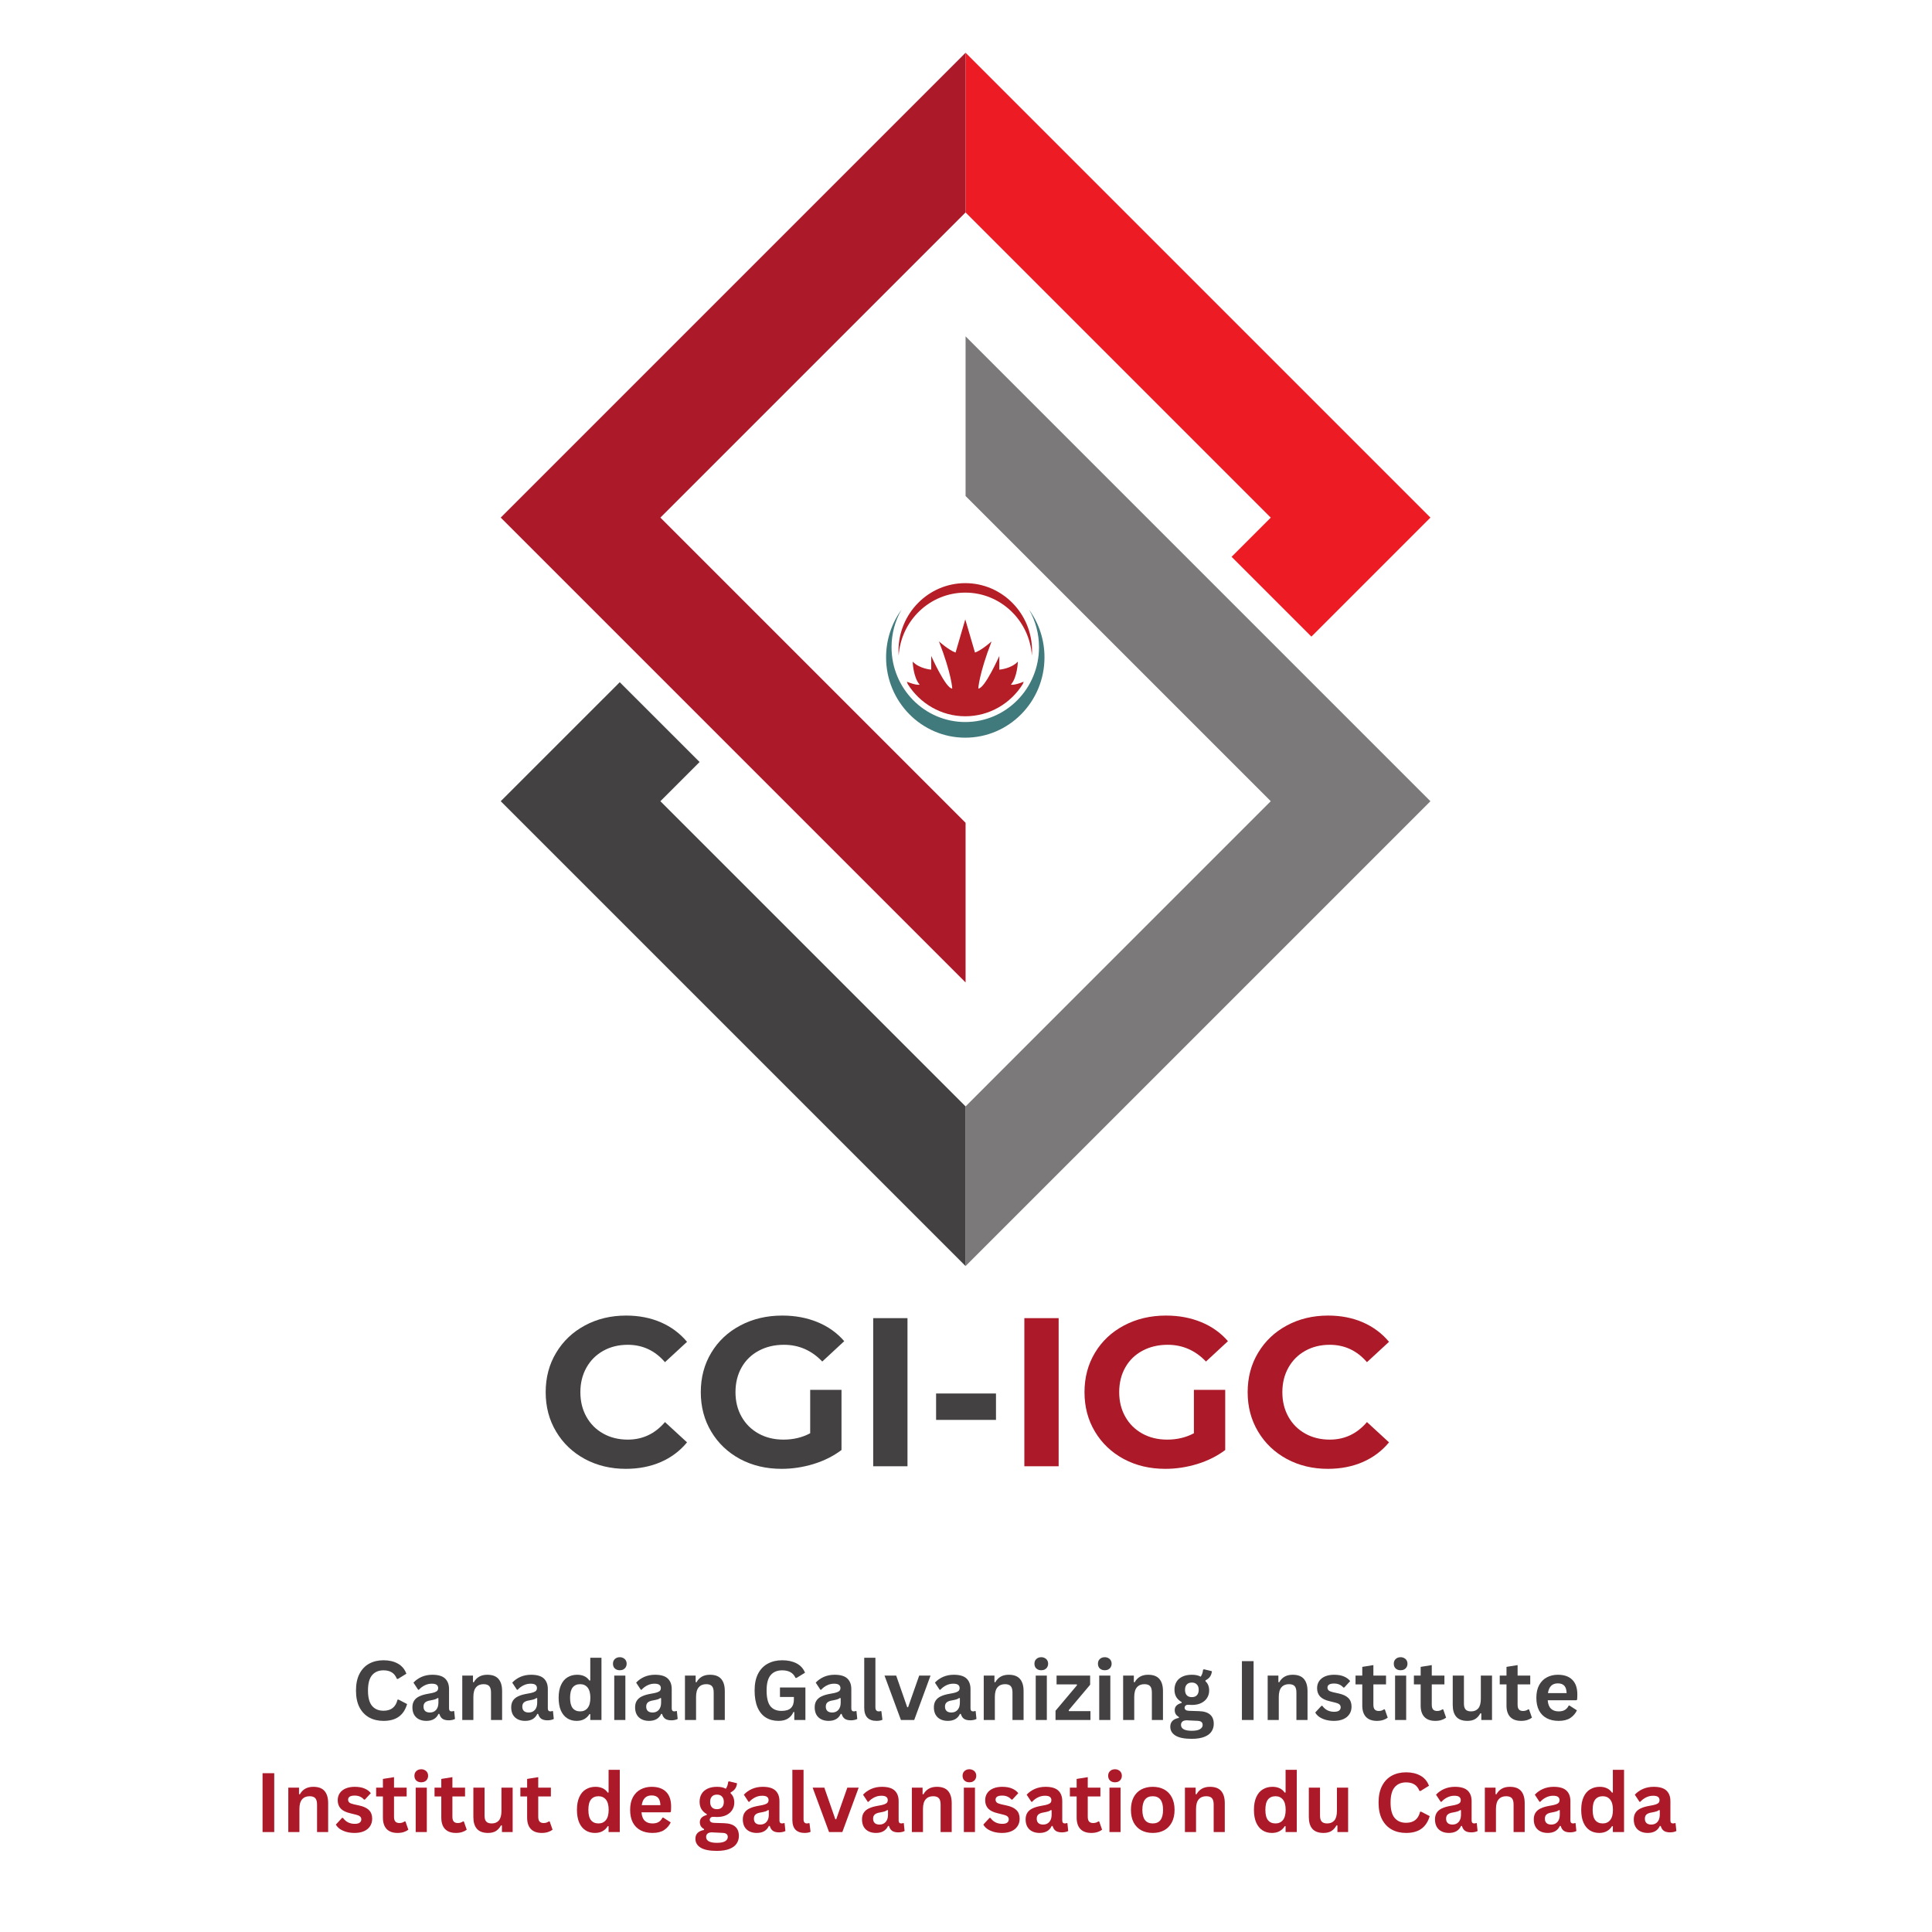 <svg xmlns="http://www.w3.org/2000/svg" xmlns:xlink="http://www.w3.org/1999/xlink" width="500" zoomAndPan="magnify" viewBox="0 0 375 375" height="500" preserveAspectRatio="xMidYMid meet" version="1.0"><defs><g/><clipPath id="811fad31c0"><path d="M 171.988 118.324 L 202.734 118.324 L 202.734 143.184 L 171.988 143.184 Z M 171.988 118.324 " clip-rule="nonzero"/></clipPath><clipPath id="1ce2237295"><path d="M 174 113.188 L 201 113.188 L 201 128 L 174 128 Z M 174 113.188 " clip-rule="nonzero"/></clipPath><clipPath id="2bb19f1ab7"><path d="M 187 65 L 277.793 65 L 277.793 245.738 L 187 245.738 Z M 187 65 " clip-rule="nonzero"/></clipPath><clipPath id="329d0f7a00"><path d="M 97.043 132 L 188 132 L 188 245.738 L 97.043 245.738 Z M 97.043 132 " clip-rule="nonzero"/></clipPath><clipPath id="50e26c2e4b"><path d="M 187 10.238 L 277.793 10.238 L 277.793 124 L 187 124 Z M 187 10.238 " clip-rule="nonzero"/></clipPath><clipPath id="10c51fe2fc"><path d="M 97.043 10.238 L 188 10.238 L 188 191 L 97.043 191 Z M 97.043 10.238 " clip-rule="nonzero"/></clipPath></defs><g fill="#444142" fill-opacity="1"><g transform="translate(104.306, 284.601)"><g><path d="M 17.172 0.5 C 14.242 0.5 11.594 -0.133 9.219 -1.406 C 6.852 -2.688 4.992 -4.457 3.641 -6.719 C 2.285 -8.977 1.609 -11.531 1.609 -14.375 C 1.609 -17.227 2.285 -19.781 3.641 -22.031 C 4.992 -24.289 6.852 -26.055 9.219 -27.328 C 11.594 -28.609 14.258 -29.25 17.219 -29.25 C 19.707 -29.25 21.957 -28.812 23.969 -27.938 C 25.977 -27.062 27.672 -25.801 29.047 -24.156 L 24.766 -20.203 C 22.828 -22.453 20.422 -23.578 17.547 -23.578 C 15.766 -23.578 14.176 -23.188 12.781 -22.406 C 11.383 -21.625 10.297 -20.535 9.516 -19.141 C 8.734 -17.742 8.344 -16.156 8.344 -14.375 C 8.344 -12.594 8.734 -11.004 9.516 -9.609 C 10.297 -8.211 11.383 -7.125 12.781 -6.344 C 14.176 -5.562 15.766 -5.172 17.547 -5.172 C 20.422 -5.172 22.828 -6.305 24.766 -8.578 L 29.047 -4.641 C 27.672 -2.973 25.969 -1.695 23.938 -0.812 C 21.914 0.062 19.66 0.5 17.172 0.5 Z M 17.172 0.5 "/></g></g></g><g fill="#444142" fill-opacity="1"><g transform="translate(134.413, 284.601)"><g><path d="M 22.844 -14.828 L 28.922 -14.828 L 28.922 -3.156 C 27.359 -1.977 25.551 -1.07 23.5 -0.438 C 21.445 0.188 19.379 0.5 17.297 0.5 C 14.305 0.5 11.617 -0.133 9.234 -1.406 C 6.859 -2.688 4.992 -4.457 3.641 -6.719 C 2.285 -8.977 1.609 -11.531 1.609 -14.375 C 1.609 -17.227 2.285 -19.781 3.641 -22.031 C 4.992 -24.289 6.875 -26.055 9.281 -27.328 C 11.695 -28.609 14.41 -29.25 17.422 -29.25 C 19.941 -29.25 22.227 -28.82 24.281 -27.969 C 26.332 -27.125 28.055 -25.895 29.453 -24.281 L 25.188 -20.328 C 23.125 -22.492 20.645 -23.578 17.75 -23.578 C 15.914 -23.578 14.285 -23.191 12.859 -22.422 C 11.43 -21.66 10.32 -20.582 9.531 -19.188 C 8.738 -17.789 8.344 -16.188 8.344 -14.375 C 8.344 -12.594 8.738 -11.004 9.531 -9.609 C 10.32 -8.211 11.422 -7.125 12.828 -6.344 C 14.242 -5.562 15.852 -5.172 17.656 -5.172 C 19.57 -5.172 21.301 -5.582 22.844 -6.406 Z M 22.844 -14.828 "/></g></g></g><g fill="#444142" fill-opacity="1"><g transform="translate(166.081, 284.601)"><g><path d="M 3.406 -28.75 L 10.062 -28.75 L 10.062 0 L 3.406 0 Z M 3.406 -28.75 "/></g></g></g><g fill="#444142" fill-opacity="1"><g transform="translate(179.554, 284.601)"><g><path d="M 2.141 -14.125 L 13.766 -14.125 L 13.766 -9 L 2.141 -9 Z M 2.141 -14.125 "/></g></g></g><g fill="#ac1929" fill-opacity="1"><g transform="translate(195.419, 284.601)"><g><path d="M 3.406 -28.75 L 10.062 -28.75 L 10.062 0 L 3.406 0 Z M 3.406 -28.75 "/></g></g></g><g fill="#ac1929" fill-opacity="1"><g transform="translate(208.891, 284.601)"><g><path d="M 22.844 -14.828 L 28.922 -14.828 L 28.922 -3.156 C 27.359 -1.977 25.551 -1.07 23.5 -0.438 C 21.445 0.188 19.379 0.5 17.297 0.5 C 14.305 0.5 11.617 -0.133 9.234 -1.406 C 6.859 -2.688 4.992 -4.457 3.641 -6.719 C 2.285 -8.977 1.609 -11.531 1.609 -14.375 C 1.609 -17.227 2.285 -19.781 3.641 -22.031 C 4.992 -24.289 6.875 -26.055 9.281 -27.328 C 11.695 -28.609 14.41 -29.25 17.422 -29.25 C 19.941 -29.25 22.227 -28.82 24.281 -27.969 C 26.332 -27.125 28.055 -25.895 29.453 -24.281 L 25.188 -20.328 C 23.125 -22.492 20.645 -23.578 17.75 -23.578 C 15.914 -23.578 14.285 -23.191 12.859 -22.422 C 11.43 -21.66 10.32 -20.582 9.531 -19.188 C 8.738 -17.789 8.344 -16.188 8.344 -14.375 C 8.344 -12.594 8.738 -11.004 9.531 -9.609 C 10.32 -8.211 11.422 -7.125 12.828 -6.344 C 14.242 -5.562 15.852 -5.172 17.656 -5.172 C 19.57 -5.172 21.301 -5.582 22.844 -6.406 Z M 22.844 -14.828 "/></g></g></g><g fill="#ac1929" fill-opacity="1"><g transform="translate(240.56, 284.601)"><g><path d="M 17.172 0.5 C 14.242 0.5 11.594 -0.133 9.219 -1.406 C 6.852 -2.688 4.992 -4.457 3.641 -6.719 C 2.285 -8.977 1.609 -11.531 1.609 -14.375 C 1.609 -17.227 2.285 -19.781 3.641 -22.031 C 4.992 -24.289 6.852 -26.055 9.219 -27.328 C 11.594 -28.609 14.258 -29.25 17.219 -29.25 C 19.707 -29.25 21.957 -28.812 23.969 -27.938 C 25.977 -27.062 27.672 -25.801 29.047 -24.156 L 24.766 -20.203 C 22.828 -22.453 20.422 -23.578 17.547 -23.578 C 15.766 -23.578 14.176 -23.188 12.781 -22.406 C 11.383 -21.625 10.297 -20.535 9.516 -19.141 C 8.734 -17.742 8.344 -16.156 8.344 -14.375 C 8.344 -12.594 8.734 -11.004 9.516 -9.609 C 10.297 -8.211 11.383 -7.125 12.781 -6.344 C 14.176 -5.562 15.766 -5.172 17.547 -5.172 C 20.422 -5.172 22.828 -6.305 24.766 -8.578 L 29.047 -4.641 C 27.672 -2.973 25.969 -1.695 23.938 -0.812 C 21.914 0.062 19.66 0.5 17.172 0.5 Z M 17.172 0.5 "/></g></g></g><path fill="#b51e26" d="M 176.023 132.32 C 176.023 132.32 176.074 132.484 176.188 132.766 C 178.531 136.523 182.664 139.027 187.359 139.027 C 192.059 139.027 196.191 136.523 198.531 132.766 C 198.648 132.484 198.699 132.32 198.699 132.32 C 196.762 133.098 196.215 132.887 196.215 132.887 C 197.488 131.445 197.566 128.418 197.566 128.418 C 196.254 129.816 193.969 129.977 193.969 129.977 L 193.969 127.32 C 193.969 127.32 191.137 133.688 189.887 133.648 C 189.887 133.648 189.996 130.875 192.469 124.496 C 192.469 124.496 190.531 126.227 189.242 126.66 L 187.359 120.223 L 185.477 126.66 C 184.188 126.227 182.25 124.496 182.25 124.496 C 184.727 130.875 184.832 133.648 184.832 133.648 C 183.582 133.688 180.75 127.32 180.75 127.32 L 180.75 129.977 C 180.75 129.977 178.465 129.816 177.152 128.418 C 177.152 128.418 177.234 131.445 178.504 132.887 C 178.504 132.887 177.957 133.098 176.023 132.32 " fill-opacity="1" fill-rule="nonzero"/><g clip-path="url(#811fad31c0)"><path fill="#407a7c" d="M 199.758 118.363 C 200.977 120.5 201.672 122.977 201.672 125.621 C 201.672 133.645 195.266 140.145 187.359 140.145 C 179.457 140.145 173.047 133.645 173.047 125.621 C 173.047 122.977 173.746 120.5 174.961 118.363 C 173.094 120.945 171.988 124.137 171.988 127.586 C 171.988 136.203 178.871 143.184 187.359 143.184 C 195.852 143.184 202.734 136.203 202.734 127.586 C 202.734 124.137 201.629 120.945 199.758 118.363 " fill-opacity="1" fill-rule="nonzero"/></g><g clip-path="url(#1ce2237295)"><path fill="#b51e26" d="M 187.359 115.027 C 194.211 115.027 199.824 120.426 200.289 127.258 C 200.309 126.953 200.32 126.648 200.32 126.336 C 200.32 119.074 194.516 113.188 187.359 113.188 C 180.203 113.188 174.398 119.074 174.398 126.336 C 174.398 126.648 174.41 126.953 174.43 127.258 C 174.895 120.426 180.508 115.027 187.359 115.027 " fill-opacity="1" fill-rule="nonzero"/></g><g clip-path="url(#2bb19f1ab7)"><path fill="#7b7979" d="M 187.418 65.289 L 187.418 96.277 L 246.652 155.512 L 210.574 191.59 L 187.418 214.754 L 187.418 245.742 L 277.645 155.516 L 254.922 132.797 L 187.418 65.289 " fill-opacity="1" fill-rule="nonzero"/></g><g clip-path="url(#329d0f7a00)"><path fill="#444142" d="M 164.254 191.59 L 128.18 155.516 L 135.789 147.906 L 120.293 132.414 L 119.914 132.793 L 119.914 132.797 L 97.191 155.516 L 187.418 245.742 L 187.418 214.754 L 164.254 191.59 " fill-opacity="1" fill-rule="nonzero"/></g><g clip-path="url(#50e26c2e4b)"><path fill="#ed1c24" d="M 210.566 64.383 L 246.652 100.469 L 239.047 108.074 L 254.539 123.566 L 254.922 123.188 L 277.645 100.465 L 187.418 10.238 L 187.418 41.234 L 210.566 64.383 " fill-opacity="1" fill-rule="nonzero"/></g><g clip-path="url(#10c51fe2fc)"><path fill="#ac1929" d="M 128.18 100.465 L 187.414 41.23 L 187.418 41.234 L 187.418 10.238 L 97.191 100.465 L 187.418 190.691 L 187.418 159.703 L 128.18 100.465 " fill-opacity="1" fill-rule="nonzero"/></g><g fill="#444142" fill-opacity="1"><g transform="translate(68.191, 333.85)"><g><path d="M 6.25 0.172 C 5.195 0.172 4.27 -0.047 3.469 -0.484 C 2.664 -0.93 2.035 -1.594 1.578 -2.469 C 1.129 -3.344 0.906 -4.426 0.906 -5.719 C 0.906 -7 1.129 -8.078 1.578 -8.953 C 2.035 -9.836 2.664 -10.5 3.469 -10.938 C 4.27 -11.375 5.195 -11.594 6.25 -11.594 C 7.344 -11.594 8.273 -11.375 9.047 -10.938 C 9.816 -10.508 10.363 -9.859 10.688 -8.984 L 9.047 -7.969 L 8.844 -7.984 C 8.602 -8.578 8.27 -9 7.844 -9.25 C 7.426 -9.508 6.895 -9.641 6.25 -9.641 C 5.301 -9.641 4.562 -9.328 4.031 -8.703 C 3.5 -8.078 3.234 -7.082 3.234 -5.719 C 3.234 -4.352 3.5 -3.359 4.031 -2.734 C 4.562 -2.109 5.301 -1.797 6.25 -1.797 C 7.727 -1.797 8.633 -2.516 8.969 -3.953 L 9.172 -3.953 L 10.828 -3.094 C 10.516 -2.008 9.977 -1.191 9.219 -0.641 C 8.469 -0.098 7.477 0.172 6.25 0.172 Z M 6.25 0.172 "/></g></g></g><g fill="#444142" fill-opacity="1"><g transform="translate(79.392, 333.85)"><g><path d="M 3.359 0.172 C 2.805 0.172 2.328 0.066 1.922 -0.141 C 1.516 -0.348 1.203 -0.645 0.984 -1.031 C 0.766 -1.426 0.656 -1.898 0.656 -2.453 C 0.656 -2.961 0.766 -3.391 0.984 -3.734 C 1.203 -4.086 1.539 -4.375 2 -4.594 C 2.457 -4.812 3.055 -4.984 3.797 -5.109 C 4.316 -5.191 4.707 -5.281 4.969 -5.375 C 5.238 -5.477 5.422 -5.594 5.516 -5.719 C 5.609 -5.844 5.656 -6 5.656 -6.188 C 5.656 -6.469 5.555 -6.68 5.359 -6.828 C 5.172 -6.973 4.852 -7.047 4.406 -7.047 C 3.926 -7.047 3.469 -6.938 3.031 -6.719 C 2.602 -6.508 2.234 -6.227 1.922 -5.875 L 1.766 -5.875 L 0.859 -7.25 C 1.297 -7.727 1.828 -8.102 2.453 -8.375 C 3.086 -8.645 3.773 -8.781 4.516 -8.781 C 5.66 -8.781 6.488 -8.535 7 -8.047 C 7.508 -7.566 7.766 -6.883 7.766 -6 L 7.766 -2.25 C 7.766 -1.863 7.93 -1.672 8.266 -1.672 C 8.398 -1.672 8.531 -1.695 8.656 -1.75 L 8.766 -1.719 L 8.922 -0.203 C 8.797 -0.129 8.625 -0.066 8.406 -0.016 C 8.195 0.035 7.969 0.062 7.719 0.062 C 7.195 0.062 6.789 -0.035 6.5 -0.234 C 6.219 -0.43 6.016 -0.742 5.891 -1.172 L 5.719 -1.188 C 5.301 -0.281 4.516 0.172 3.359 0.172 Z M 4.047 -1.453 C 4.547 -1.453 4.945 -1.617 5.25 -1.953 C 5.551 -2.297 5.703 -2.766 5.703 -3.359 L 5.703 -4.234 L 5.547 -4.266 C 5.422 -4.16 5.25 -4.07 5.031 -4 C 4.82 -3.938 4.52 -3.867 4.125 -3.797 C 3.656 -3.723 3.316 -3.586 3.109 -3.391 C 2.91 -3.203 2.812 -2.938 2.812 -2.594 C 2.812 -2.219 2.922 -1.93 3.141 -1.734 C 3.359 -1.547 3.66 -1.453 4.047 -1.453 Z M 4.047 -1.453 "/></g></g></g><g fill="#444142" fill-opacity="1"><g transform="translate(88.476, 333.85)"><g><path d="M 1.25 0 L 1.25 -8.625 L 3.328 -8.625 L 3.328 -7.359 L 3.484 -7.312 C 4.023 -8.289 4.895 -8.781 6.094 -8.781 C 7.094 -8.781 7.82 -8.508 8.281 -7.969 C 8.75 -7.426 8.984 -6.641 8.984 -5.609 L 8.984 0 L 6.828 0 L 6.828 -5.344 C 6.828 -5.914 6.711 -6.328 6.484 -6.578 C 6.254 -6.828 5.883 -6.953 5.375 -6.953 C 4.758 -6.953 4.273 -6.75 3.922 -6.344 C 3.578 -5.945 3.406 -5.32 3.406 -4.469 L 3.406 0 Z M 1.25 0 "/></g></g></g><g fill="#444142" fill-opacity="1"><g transform="translate(98.567, 333.85)"><g><path d="M 3.359 0.172 C 2.805 0.172 2.328 0.066 1.922 -0.141 C 1.516 -0.348 1.203 -0.645 0.984 -1.031 C 0.766 -1.426 0.656 -1.898 0.656 -2.453 C 0.656 -2.961 0.766 -3.391 0.984 -3.734 C 1.203 -4.086 1.539 -4.375 2 -4.594 C 2.457 -4.812 3.055 -4.984 3.797 -5.109 C 4.316 -5.191 4.707 -5.281 4.969 -5.375 C 5.238 -5.477 5.422 -5.594 5.516 -5.719 C 5.609 -5.844 5.656 -6 5.656 -6.188 C 5.656 -6.469 5.555 -6.68 5.359 -6.828 C 5.172 -6.973 4.852 -7.047 4.406 -7.047 C 3.926 -7.047 3.469 -6.938 3.031 -6.719 C 2.602 -6.508 2.234 -6.227 1.922 -5.875 L 1.766 -5.875 L 0.859 -7.25 C 1.297 -7.727 1.828 -8.102 2.453 -8.375 C 3.086 -8.645 3.773 -8.781 4.516 -8.781 C 5.66 -8.781 6.488 -8.535 7 -8.047 C 7.508 -7.566 7.766 -6.883 7.766 -6 L 7.766 -2.25 C 7.766 -1.863 7.93 -1.672 8.266 -1.672 C 8.398 -1.672 8.531 -1.695 8.656 -1.75 L 8.766 -1.719 L 8.922 -0.203 C 8.797 -0.129 8.625 -0.066 8.406 -0.016 C 8.195 0.035 7.969 0.062 7.719 0.062 C 7.195 0.062 6.789 -0.035 6.5 -0.234 C 6.219 -0.43 6.016 -0.742 5.891 -1.172 L 5.719 -1.188 C 5.301 -0.281 4.516 0.172 3.359 0.172 Z M 4.047 -1.453 C 4.547 -1.453 4.945 -1.617 5.25 -1.953 C 5.551 -2.297 5.703 -2.766 5.703 -3.359 L 5.703 -4.234 L 5.547 -4.266 C 5.422 -4.16 5.25 -4.07 5.031 -4 C 4.82 -3.938 4.52 -3.867 4.125 -3.797 C 3.656 -3.723 3.316 -3.586 3.109 -3.391 C 2.91 -3.203 2.812 -2.938 2.812 -2.594 C 2.812 -2.219 2.922 -1.93 3.141 -1.734 C 3.359 -1.547 3.66 -1.453 4.047 -1.453 Z M 4.047 -1.453 "/></g></g></g><g fill="#444142" fill-opacity="1"><g transform="translate(107.651, 333.85)"><g><path d="M 4.266 0.172 C 3.578 0.172 2.973 0.004 2.453 -0.328 C 1.93 -0.66 1.52 -1.16 1.219 -1.828 C 0.926 -2.504 0.781 -3.332 0.781 -4.312 C 0.781 -5.289 0.93 -6.113 1.234 -6.781 C 1.535 -7.457 1.957 -7.957 2.5 -8.281 C 3.039 -8.613 3.664 -8.781 4.375 -8.781 C 4.906 -8.781 5.367 -8.688 5.766 -8.5 C 6.16 -8.32 6.492 -8.035 6.766 -7.641 L 6.922 -7.688 L 6.922 -12.078 L 9.094 -12.078 L 9.094 0 L 6.922 0 L 6.922 -1.125 L 6.766 -1.156 C 6.523 -0.75 6.195 -0.426 5.781 -0.188 C 5.363 0.051 4.859 0.172 4.266 0.172 Z M 4.969 -1.672 C 5.57 -1.672 6.051 -1.891 6.406 -2.328 C 6.758 -2.766 6.938 -3.426 6.938 -4.312 C 6.938 -5.195 6.758 -5.859 6.406 -6.297 C 6.051 -6.734 5.57 -6.953 4.969 -6.953 C 4.332 -6.953 3.844 -6.738 3.5 -6.312 C 3.164 -5.883 3 -5.219 3 -4.312 C 3 -3.406 3.164 -2.738 3.5 -2.312 C 3.844 -1.883 4.332 -1.672 4.969 -1.672 Z M 4.969 -1.672 "/></g></g></g><g fill="#444142" fill-opacity="1"><g transform="translate(117.976, 333.85)"><g><path d="M 2.328 -9.656 C 1.93 -9.656 1.609 -9.77 1.359 -10 C 1.117 -10.238 1 -10.547 1 -10.922 C 1 -11.297 1.117 -11.598 1.359 -11.828 C 1.609 -12.066 1.93 -12.188 2.328 -12.188 C 2.586 -12.188 2.816 -12.129 3.016 -12.016 C 3.223 -11.91 3.379 -11.766 3.484 -11.578 C 3.598 -11.391 3.656 -11.172 3.656 -10.922 C 3.656 -10.68 3.598 -10.461 3.484 -10.266 C 3.379 -10.078 3.223 -9.926 3.016 -9.812 C 2.816 -9.707 2.586 -9.656 2.328 -9.656 Z M 1.25 0 L 1.25 -8.625 L 3.406 -8.625 L 3.406 0 Z M 1.25 0 "/></g></g></g><g fill="#444142" fill-opacity="1"><g transform="translate(122.616, 333.85)"><g><path d="M 3.359 0.172 C 2.805 0.172 2.328 0.066 1.922 -0.141 C 1.516 -0.348 1.203 -0.645 0.984 -1.031 C 0.766 -1.426 0.656 -1.898 0.656 -2.453 C 0.656 -2.961 0.766 -3.391 0.984 -3.734 C 1.203 -4.086 1.539 -4.375 2 -4.594 C 2.457 -4.812 3.055 -4.984 3.797 -5.109 C 4.316 -5.191 4.707 -5.281 4.969 -5.375 C 5.238 -5.477 5.422 -5.594 5.516 -5.719 C 5.609 -5.844 5.656 -6 5.656 -6.188 C 5.656 -6.469 5.555 -6.68 5.359 -6.828 C 5.172 -6.973 4.852 -7.047 4.406 -7.047 C 3.926 -7.047 3.469 -6.938 3.031 -6.719 C 2.602 -6.508 2.234 -6.227 1.922 -5.875 L 1.766 -5.875 L 0.859 -7.25 C 1.297 -7.727 1.828 -8.102 2.453 -8.375 C 3.086 -8.645 3.773 -8.781 4.516 -8.781 C 5.66 -8.781 6.488 -8.535 7 -8.047 C 7.508 -7.566 7.766 -6.883 7.766 -6 L 7.766 -2.25 C 7.766 -1.863 7.93 -1.672 8.266 -1.672 C 8.398 -1.672 8.531 -1.695 8.656 -1.75 L 8.766 -1.719 L 8.922 -0.203 C 8.797 -0.129 8.625 -0.066 8.406 -0.016 C 8.195 0.035 7.969 0.062 7.719 0.062 C 7.195 0.062 6.789 -0.035 6.5 -0.234 C 6.219 -0.43 6.016 -0.742 5.891 -1.172 L 5.719 -1.188 C 5.301 -0.281 4.516 0.172 3.359 0.172 Z M 4.047 -1.453 C 4.547 -1.453 4.945 -1.617 5.25 -1.953 C 5.551 -2.297 5.703 -2.766 5.703 -3.359 L 5.703 -4.234 L 5.547 -4.266 C 5.422 -4.16 5.25 -4.07 5.031 -4 C 4.82 -3.938 4.52 -3.867 4.125 -3.797 C 3.656 -3.723 3.316 -3.586 3.109 -3.391 C 2.91 -3.203 2.812 -2.938 2.812 -2.594 C 2.812 -2.219 2.922 -1.93 3.141 -1.734 C 3.359 -1.547 3.66 -1.453 4.047 -1.453 Z M 4.047 -1.453 "/></g></g></g><g fill="#444142" fill-opacity="1"><g transform="translate(131.699, 333.85)"><g><path d="M 1.25 0 L 1.25 -8.625 L 3.328 -8.625 L 3.328 -7.359 L 3.484 -7.312 C 4.023 -8.289 4.895 -8.781 6.094 -8.781 C 7.094 -8.781 7.82 -8.508 8.281 -7.969 C 8.75 -7.426 8.984 -6.641 8.984 -5.609 L 8.984 0 L 6.828 0 L 6.828 -5.344 C 6.828 -5.914 6.711 -6.328 6.484 -6.578 C 6.254 -6.828 5.883 -6.953 5.375 -6.953 C 4.758 -6.953 4.273 -6.75 3.922 -6.344 C 3.578 -5.945 3.406 -5.32 3.406 -4.469 L 3.406 0 Z M 1.25 0 "/></g></g></g><g fill="#444142" fill-opacity="1"><g transform="translate(141.791, 333.85)"><g/></g></g><g fill="#444142" fill-opacity="1"><g transform="translate(145.563, 333.85)"><g><path d="M 5.547 0.172 C 4.598 0.172 3.773 -0.047 3.078 -0.484 C 2.379 -0.922 1.844 -1.578 1.469 -2.453 C 1.094 -3.336 0.906 -4.426 0.906 -5.719 C 0.906 -7.02 1.129 -8.109 1.578 -8.984 C 2.035 -9.859 2.664 -10.508 3.469 -10.938 C 4.27 -11.375 5.203 -11.594 6.266 -11.594 C 7.359 -11.594 8.289 -11.391 9.062 -10.984 C 9.832 -10.578 10.375 -9.973 10.688 -9.172 L 9.047 -8.172 L 8.844 -8.172 C 8.613 -8.68 8.285 -9.051 7.859 -9.281 C 7.43 -9.52 6.898 -9.641 6.266 -9.641 C 5.285 -9.641 4.535 -9.328 4.016 -8.703 C 3.492 -8.086 3.234 -7.094 3.234 -5.719 C 3.234 -4.332 3.473 -3.328 3.953 -2.703 C 4.441 -2.078 5.164 -1.766 6.125 -1.766 C 6.945 -1.766 7.551 -1.945 7.938 -2.312 C 8.332 -2.688 8.531 -3.242 8.531 -3.984 L 8.531 -4.469 L 5.828 -4.469 L 5.828 -6.312 L 10.766 -6.312 L 10.766 0 L 8.609 0 L 8.609 -1.531 L 8.453 -1.562 C 8.211 -1.008 7.852 -0.582 7.375 -0.281 C 6.906 0.02 6.297 0.172 5.547 0.172 Z M 5.547 0.172 "/></g></g></g><g fill="#444142" fill-opacity="1"><g transform="translate(157.474, 333.85)"><g><path d="M 3.359 0.172 C 2.805 0.172 2.328 0.066 1.922 -0.141 C 1.516 -0.348 1.203 -0.645 0.984 -1.031 C 0.766 -1.426 0.656 -1.898 0.656 -2.453 C 0.656 -2.961 0.766 -3.391 0.984 -3.734 C 1.203 -4.086 1.539 -4.375 2 -4.594 C 2.457 -4.812 3.055 -4.984 3.797 -5.109 C 4.316 -5.191 4.707 -5.281 4.969 -5.375 C 5.238 -5.477 5.422 -5.594 5.516 -5.719 C 5.609 -5.844 5.656 -6 5.656 -6.188 C 5.656 -6.469 5.555 -6.68 5.359 -6.828 C 5.172 -6.973 4.852 -7.047 4.406 -7.047 C 3.926 -7.047 3.469 -6.938 3.031 -6.719 C 2.602 -6.508 2.234 -6.227 1.922 -5.875 L 1.766 -5.875 L 0.859 -7.25 C 1.297 -7.727 1.828 -8.102 2.453 -8.375 C 3.086 -8.645 3.773 -8.781 4.516 -8.781 C 5.66 -8.781 6.488 -8.535 7 -8.047 C 7.508 -7.566 7.766 -6.883 7.766 -6 L 7.766 -2.25 C 7.766 -1.863 7.93 -1.672 8.266 -1.672 C 8.398 -1.672 8.531 -1.695 8.656 -1.75 L 8.766 -1.719 L 8.922 -0.203 C 8.797 -0.129 8.625 -0.066 8.406 -0.016 C 8.195 0.035 7.969 0.062 7.719 0.062 C 7.195 0.062 6.789 -0.035 6.5 -0.234 C 6.219 -0.43 6.016 -0.742 5.891 -1.172 L 5.719 -1.188 C 5.301 -0.281 4.516 0.172 3.359 0.172 Z M 4.047 -1.453 C 4.547 -1.453 4.945 -1.617 5.25 -1.953 C 5.551 -2.297 5.703 -2.766 5.703 -3.359 L 5.703 -4.234 L 5.547 -4.266 C 5.422 -4.16 5.25 -4.07 5.031 -4 C 4.82 -3.938 4.52 -3.867 4.125 -3.797 C 3.656 -3.723 3.316 -3.586 3.109 -3.391 C 2.91 -3.203 2.812 -2.938 2.812 -2.594 C 2.812 -2.219 2.922 -1.93 3.141 -1.734 C 3.359 -1.547 3.66 -1.453 4.047 -1.453 Z M 4.047 -1.453 "/></g></g></g><g fill="#444142" fill-opacity="1"><g transform="translate(166.558, 333.85)"><g><path d="M 3.578 0.172 C 2.805 0.172 2.211 -0.035 1.797 -0.453 C 1.391 -0.879 1.188 -1.52 1.188 -2.375 L 1.188 -12.078 L 3.359 -12.078 L 3.359 -2.469 C 3.359 -1.938 3.578 -1.672 4.016 -1.672 C 4.141 -1.672 4.27 -1.691 4.406 -1.734 L 4.516 -1.703 L 4.719 -0.047 C 4.594 0.023 4.43 0.078 4.234 0.109 C 4.035 0.148 3.816 0.172 3.578 0.172 Z M 3.578 0.172 "/></g></g></g><g fill="#444142" fill-opacity="1"><g transform="translate(171.51, 333.85)"><g><path d="M 5.938 0 L 3.359 0 L 0.172 -8.625 L 2.438 -8.625 L 4.578 -2.484 L 4.75 -2.484 L 6.906 -8.625 L 9.109 -8.625 Z M 5.938 0 "/></g></g></g><g fill="#444142" fill-opacity="1"><g transform="translate(180.609, 333.85)"><g><path d="M 3.359 0.172 C 2.805 0.172 2.328 0.066 1.922 -0.141 C 1.516 -0.348 1.203 -0.645 0.984 -1.031 C 0.766 -1.426 0.656 -1.898 0.656 -2.453 C 0.656 -2.961 0.766 -3.391 0.984 -3.734 C 1.203 -4.086 1.539 -4.375 2 -4.594 C 2.457 -4.812 3.055 -4.984 3.797 -5.109 C 4.316 -5.191 4.707 -5.281 4.969 -5.375 C 5.238 -5.477 5.422 -5.594 5.516 -5.719 C 5.609 -5.844 5.656 -6 5.656 -6.188 C 5.656 -6.469 5.555 -6.68 5.359 -6.828 C 5.172 -6.973 4.852 -7.047 4.406 -7.047 C 3.926 -7.047 3.469 -6.938 3.031 -6.719 C 2.602 -6.508 2.234 -6.227 1.922 -5.875 L 1.766 -5.875 L 0.859 -7.25 C 1.297 -7.727 1.828 -8.102 2.453 -8.375 C 3.086 -8.645 3.773 -8.781 4.516 -8.781 C 5.66 -8.781 6.488 -8.535 7 -8.047 C 7.508 -7.566 7.766 -6.883 7.766 -6 L 7.766 -2.25 C 7.766 -1.863 7.93 -1.672 8.266 -1.672 C 8.398 -1.672 8.531 -1.695 8.656 -1.75 L 8.766 -1.719 L 8.922 -0.203 C 8.797 -0.129 8.625 -0.066 8.406 -0.016 C 8.195 0.035 7.969 0.062 7.719 0.062 C 7.195 0.062 6.789 -0.035 6.5 -0.234 C 6.219 -0.43 6.016 -0.742 5.891 -1.172 L 5.719 -1.188 C 5.301 -0.281 4.516 0.172 3.359 0.172 Z M 4.047 -1.453 C 4.547 -1.453 4.945 -1.617 5.25 -1.953 C 5.551 -2.297 5.703 -2.766 5.703 -3.359 L 5.703 -4.234 L 5.547 -4.266 C 5.422 -4.16 5.25 -4.07 5.031 -4 C 4.82 -3.938 4.52 -3.867 4.125 -3.797 C 3.656 -3.723 3.316 -3.586 3.109 -3.391 C 2.91 -3.203 2.812 -2.938 2.812 -2.594 C 2.812 -2.219 2.922 -1.93 3.141 -1.734 C 3.359 -1.547 3.66 -1.453 4.047 -1.453 Z M 4.047 -1.453 "/></g></g></g><g fill="#444142" fill-opacity="1"><g transform="translate(189.693, 333.85)"><g><path d="M 1.25 0 L 1.25 -8.625 L 3.328 -8.625 L 3.328 -7.359 L 3.484 -7.312 C 4.023 -8.289 4.895 -8.781 6.094 -8.781 C 7.094 -8.781 7.82 -8.508 8.281 -7.969 C 8.75 -7.426 8.984 -6.641 8.984 -5.609 L 8.984 0 L 6.828 0 L 6.828 -5.344 C 6.828 -5.914 6.711 -6.328 6.484 -6.578 C 6.254 -6.828 5.883 -6.953 5.375 -6.953 C 4.758 -6.953 4.273 -6.75 3.922 -6.344 C 3.578 -5.945 3.406 -5.32 3.406 -4.469 L 3.406 0 Z M 1.25 0 "/></g></g></g><g fill="#444142" fill-opacity="1"><g transform="translate(199.784, 333.85)"><g><path d="M 2.328 -9.656 C 1.93 -9.656 1.609 -9.77 1.359 -10 C 1.117 -10.238 1 -10.547 1 -10.922 C 1 -11.297 1.117 -11.598 1.359 -11.828 C 1.609 -12.066 1.93 -12.188 2.328 -12.188 C 2.586 -12.188 2.816 -12.129 3.016 -12.016 C 3.223 -11.91 3.379 -11.766 3.484 -11.578 C 3.598 -11.391 3.656 -11.172 3.656 -10.922 C 3.656 -10.68 3.598 -10.461 3.484 -10.266 C 3.379 -10.078 3.223 -9.926 3.016 -9.812 C 2.816 -9.707 2.586 -9.656 2.328 -9.656 Z M 1.25 0 L 1.25 -8.625 L 3.406 -8.625 L 3.406 0 Z M 1.25 0 "/></g></g></g><g fill="#444142" fill-opacity="1"><g transform="translate(204.424, 333.85)"><g><path d="M 7.234 0 L 0.453 0 L 0.453 -1.797 L 4.625 -6.75 L 4.578 -6.906 L 0.656 -6.906 L 0.656 -8.625 L 7.172 -8.625 L 7.172 -6.844 L 3 -1.891 L 3.062 -1.719 L 7.234 -1.719 Z M 7.234 0 "/></g></g></g><g fill="#444142" fill-opacity="1"><g transform="translate(212.109, 333.85)"><g><path d="M 2.328 -9.656 C 1.93 -9.656 1.609 -9.77 1.359 -10 C 1.117 -10.238 1 -10.547 1 -10.922 C 1 -11.297 1.117 -11.598 1.359 -11.828 C 1.609 -12.066 1.93 -12.188 2.328 -12.188 C 2.586 -12.188 2.816 -12.129 3.016 -12.016 C 3.223 -11.91 3.379 -11.766 3.484 -11.578 C 3.598 -11.391 3.656 -11.172 3.656 -10.922 C 3.656 -10.68 3.598 -10.461 3.484 -10.266 C 3.379 -10.078 3.223 -9.926 3.016 -9.812 C 2.816 -9.707 2.586 -9.656 2.328 -9.656 Z M 1.25 0 L 1.25 -8.625 L 3.406 -8.625 L 3.406 0 Z M 1.25 0 "/></g></g></g><g fill="#444142" fill-opacity="1"><g transform="translate(216.749, 333.85)"><g><path d="M 1.25 0 L 1.25 -8.625 L 3.328 -8.625 L 3.328 -7.359 L 3.484 -7.312 C 4.023 -8.289 4.895 -8.781 6.094 -8.781 C 7.094 -8.781 7.82 -8.508 8.281 -7.969 C 8.75 -7.426 8.984 -6.641 8.984 -5.609 L 8.984 0 L 6.828 0 L 6.828 -5.344 C 6.828 -5.914 6.711 -6.328 6.484 -6.578 C 6.254 -6.828 5.883 -6.953 5.375 -6.953 C 4.758 -6.953 4.273 -6.75 3.922 -6.344 C 3.578 -5.945 3.406 -5.32 3.406 -4.469 L 3.406 0 Z M 1.25 0 "/></g></g></g><g fill="#444142" fill-opacity="1"><g transform="translate(226.84, 333.85)"><g><path d="M 4.469 3.656 C 3.051 3.656 2.004 3.445 1.328 3.031 C 0.648 2.613 0.312 2.035 0.312 1.297 C 0.312 0.836 0.453 0.461 0.734 0.172 C 1.023 -0.117 1.441 -0.312 1.984 -0.406 L 1.984 -0.578 C 1.691 -0.754 1.484 -0.945 1.359 -1.156 C 1.234 -1.375 1.172 -1.629 1.172 -1.922 C 1.172 -2.609 1.617 -3.07 2.516 -3.312 L 2.516 -3.484 C 2.055 -3.742 1.707 -4.07 1.469 -4.469 C 1.238 -4.863 1.125 -5.336 1.125 -5.891 C 1.125 -6.461 1.254 -6.969 1.516 -7.406 C 1.773 -7.844 2.16 -8.18 2.672 -8.422 C 3.18 -8.66 3.789 -8.781 4.5 -8.781 C 5.219 -8.781 5.789 -8.656 6.219 -8.406 C 6.477 -8.789 6.629 -9.238 6.672 -9.75 L 6.844 -9.844 L 8.391 -9.469 C 8.348 -9.051 8.227 -8.703 8.031 -8.422 C 7.844 -8.148 7.547 -7.906 7.141 -7.688 L 7.141 -7.516 C 7.617 -7.086 7.859 -6.488 7.859 -5.719 C 7.859 -5.188 7.723 -4.707 7.453 -4.281 C 7.191 -3.863 6.805 -3.531 6.297 -3.281 C 5.797 -3.039 5.195 -2.922 4.5 -2.922 L 4.172 -2.938 C 3.961 -2.945 3.816 -2.953 3.734 -2.953 C 3.535 -2.953 3.379 -2.895 3.266 -2.781 C 3.148 -2.676 3.094 -2.539 3.094 -2.375 C 3.094 -2.195 3.164 -2.055 3.312 -1.953 C 3.457 -1.848 3.672 -1.789 3.953 -1.781 L 5.891 -1.719 C 7.797 -1.656 8.75 -0.832 8.75 0.75 C 8.75 1.312 8.602 1.805 8.312 2.234 C 8.031 2.672 7.57 3.016 6.938 3.266 C 6.301 3.523 5.477 3.656 4.469 3.656 Z M 4.5 -4.438 C 4.914 -4.438 5.238 -4.555 5.469 -4.797 C 5.707 -5.047 5.828 -5.398 5.828 -5.859 C 5.828 -6.305 5.707 -6.648 5.469 -6.891 C 5.238 -7.141 4.914 -7.266 4.5 -7.266 C 4.07 -7.266 3.742 -7.141 3.516 -6.891 C 3.285 -6.648 3.172 -6.305 3.172 -5.859 C 3.172 -5.398 3.285 -5.047 3.516 -4.797 C 3.742 -4.555 4.07 -4.438 4.5 -4.438 Z M 4.469 2.094 C 5.207 2.094 5.742 1.988 6.078 1.781 C 6.422 1.57 6.594 1.301 6.594 0.969 C 6.594 0.695 6.504 0.492 6.328 0.359 C 6.16 0.234 5.891 0.164 5.516 0.156 L 3.812 0.078 C 3.75 0.078 3.691 0.07 3.641 0.062 C 3.598 0.062 3.551 0.062 3.5 0.062 C 3.133 0.062 2.859 0.141 2.672 0.297 C 2.484 0.453 2.391 0.672 2.391 0.953 C 2.391 1.316 2.562 1.598 2.906 1.797 C 3.258 1.992 3.781 2.094 4.469 2.094 Z M 4.469 2.094 "/></g></g></g><g fill="#444142" fill-opacity="1"><g transform="translate(235.799, 333.85)"><g/></g></g><g fill="#444142" fill-opacity="1"><g transform="translate(239.571, 333.85)"><g><path d="M 3.75 0 L 1.484 0 L 1.484 -11.422 L 3.75 -11.422 Z M 3.75 0 "/></g></g></g><g fill="#444142" fill-opacity="1"><g transform="translate(244.805, 333.85)"><g><path d="M 1.25 0 L 1.25 -8.625 L 3.328 -8.625 L 3.328 -7.359 L 3.484 -7.312 C 4.023 -8.289 4.895 -8.781 6.094 -8.781 C 7.094 -8.781 7.82 -8.508 8.281 -7.969 C 8.75 -7.426 8.984 -6.641 8.984 -5.609 L 8.984 0 L 6.828 0 L 6.828 -5.344 C 6.828 -5.914 6.711 -6.328 6.484 -6.578 C 6.254 -6.828 5.883 -6.953 5.375 -6.953 C 4.758 -6.953 4.273 -6.75 3.922 -6.344 C 3.578 -5.945 3.406 -5.32 3.406 -4.469 L 3.406 0 Z M 1.25 0 "/></g></g></g><g fill="#444142" fill-opacity="1"><g transform="translate(254.896, 333.85)"><g><path d="M 4.031 0.172 C 3.445 0.172 2.91 0.102 2.422 -0.031 C 1.93 -0.176 1.508 -0.367 1.156 -0.609 C 0.812 -0.859 0.555 -1.141 0.391 -1.453 L 1.594 -2.75 L 1.766 -2.75 C 2.047 -2.363 2.379 -2.07 2.766 -1.875 C 3.16 -1.688 3.586 -1.594 4.047 -1.594 C 4.473 -1.594 4.789 -1.664 5 -1.812 C 5.219 -1.969 5.328 -2.188 5.328 -2.469 C 5.328 -2.688 5.25 -2.867 5.094 -3.016 C 4.938 -3.16 4.688 -3.273 4.344 -3.359 L 3.203 -3.641 C 2.348 -3.836 1.723 -4.145 1.328 -4.562 C 0.941 -4.988 0.75 -5.523 0.75 -6.172 C 0.75 -6.703 0.883 -7.164 1.156 -7.562 C 1.426 -7.957 1.812 -8.258 2.312 -8.469 C 2.812 -8.676 3.391 -8.781 4.047 -8.781 C 4.828 -8.781 5.473 -8.664 5.984 -8.438 C 6.492 -8.219 6.891 -7.922 7.172 -7.547 L 6.016 -6.297 L 5.859 -6.297 C 5.617 -6.566 5.348 -6.766 5.047 -6.891 C 4.754 -7.016 4.422 -7.078 4.047 -7.078 C 3.191 -7.078 2.766 -6.812 2.766 -6.281 C 2.766 -6.062 2.844 -5.879 3 -5.734 C 3.164 -5.598 3.445 -5.484 3.844 -5.391 L 4.906 -5.156 C 5.781 -4.969 6.422 -4.664 6.828 -4.25 C 7.234 -3.844 7.438 -3.289 7.438 -2.594 C 7.438 -2.039 7.301 -1.555 7.031 -1.141 C 6.758 -0.723 6.367 -0.398 5.859 -0.172 C 5.348 0.055 4.738 0.172 4.031 0.172 Z M 4.031 0.172 "/></g></g></g><g fill="#444142" fill-opacity="1"><g transform="translate(262.839, 333.85)"><g><path d="M 5.953 -2.062 L 6.516 -0.453 C 6.273 -0.266 5.977 -0.113 5.625 0 C 5.27 0.113 4.867 0.172 4.422 0.172 C 3.492 0.172 2.785 -0.082 2.297 -0.594 C 1.816 -1.102 1.578 -1.844 1.578 -2.812 L 1.578 -6.906 L 0.266 -6.906 L 0.266 -8.625 L 1.578 -8.625 L 1.578 -10.312 L 3.734 -10.656 L 3.734 -8.625 L 6.188 -8.625 L 6.188 -6.906 L 3.734 -6.906 L 3.734 -2.969 C 3.734 -2.539 3.82 -2.227 4 -2.031 C 4.176 -1.844 4.438 -1.75 4.781 -1.75 C 5.164 -1.75 5.5 -1.852 5.781 -2.062 Z M 5.953 -2.062 "/></g></g></g><g fill="#444142" fill-opacity="1"><g transform="translate(269.533, 333.85)"><g><path d="M 2.328 -9.656 C 1.93 -9.656 1.609 -9.77 1.359 -10 C 1.117 -10.238 1 -10.547 1 -10.922 C 1 -11.297 1.117 -11.598 1.359 -11.828 C 1.609 -12.066 1.93 -12.188 2.328 -12.188 C 2.586 -12.188 2.816 -12.129 3.016 -12.016 C 3.223 -11.91 3.379 -11.766 3.484 -11.578 C 3.598 -11.391 3.656 -11.172 3.656 -10.922 C 3.656 -10.68 3.598 -10.461 3.484 -10.266 C 3.379 -10.078 3.223 -9.926 3.016 -9.812 C 2.816 -9.707 2.586 -9.656 2.328 -9.656 Z M 1.25 0 L 1.25 -8.625 L 3.406 -8.625 L 3.406 0 Z M 1.25 0 "/></g></g></g><g fill="#444142" fill-opacity="1"><g transform="translate(274.172, 333.85)"><g><path d="M 5.953 -2.062 L 6.516 -0.453 C 6.273 -0.266 5.977 -0.113 5.625 0 C 5.27 0.113 4.867 0.172 4.422 0.172 C 3.492 0.172 2.785 -0.082 2.297 -0.594 C 1.816 -1.102 1.578 -1.844 1.578 -2.812 L 1.578 -6.906 L 0.266 -6.906 L 0.266 -8.625 L 1.578 -8.625 L 1.578 -10.312 L 3.734 -10.656 L 3.734 -8.625 L 6.188 -8.625 L 6.188 -6.906 L 3.734 -6.906 L 3.734 -2.969 C 3.734 -2.539 3.82 -2.227 4 -2.031 C 4.176 -1.844 4.438 -1.75 4.781 -1.75 C 5.164 -1.75 5.5 -1.852 5.781 -2.062 Z M 5.953 -2.062 "/></g></g></g><g fill="#444142" fill-opacity="1"><g transform="translate(280.866, 333.85)"><g><path d="M 3.953 0.172 C 2.984 0.172 2.266 -0.094 1.797 -0.625 C 1.336 -1.156 1.109 -1.914 1.109 -2.906 L 1.109 -8.625 L 3.281 -8.625 L 3.281 -3.188 C 3.281 -2.656 3.391 -2.27 3.609 -2.031 C 3.836 -1.789 4.191 -1.672 4.672 -1.672 C 5.266 -1.672 5.727 -1.863 6.062 -2.25 C 6.395 -2.645 6.562 -3.266 6.562 -4.109 L 6.562 -8.625 L 8.734 -8.625 L 8.734 0 L 6.656 0 L 6.656 -1.266 L 6.484 -1.312 C 6.211 -0.812 5.875 -0.438 5.469 -0.188 C 5.07 0.051 4.566 0.172 3.953 0.172 Z M 3.953 0.172 "/></g></g></g><g fill="#444142" fill-opacity="1"><g transform="translate(290.832, 333.85)"><g><path d="M 5.953 -2.062 L 6.516 -0.453 C 6.273 -0.266 5.977 -0.113 5.625 0 C 5.27 0.113 4.867 0.172 4.422 0.172 C 3.492 0.172 2.785 -0.082 2.297 -0.594 C 1.816 -1.102 1.578 -1.844 1.578 -2.812 L 1.578 -6.906 L 0.266 -6.906 L 0.266 -8.625 L 1.578 -8.625 L 1.578 -10.312 L 3.734 -10.656 L 3.734 -8.625 L 6.188 -8.625 L 6.188 -6.906 L 3.734 -6.906 L 3.734 -2.969 C 3.734 -2.539 3.82 -2.227 4 -2.031 C 4.176 -1.844 4.438 -1.75 4.781 -1.75 C 5.164 -1.75 5.5 -1.852 5.781 -2.062 Z M 5.953 -2.062 "/></g></g></g><g fill="#444142" fill-opacity="1"><g transform="translate(297.425, 333.85)"><g><path d="M 8.516 -3.828 L 2.984 -3.828 C 3.047 -3.078 3.258 -2.531 3.625 -2.188 C 3.988 -1.844 4.484 -1.672 5.109 -1.672 C 5.609 -1.672 6.008 -1.766 6.312 -1.953 C 6.625 -2.141 6.875 -2.422 7.062 -2.797 L 7.219 -2.797 L 8.656 -1.875 C 8.375 -1.27 7.945 -0.773 7.375 -0.391 C 6.812 -0.016 6.055 0.172 5.109 0.172 C 4.223 0.172 3.453 0 2.797 -0.344 C 2.148 -0.688 1.648 -1.191 1.297 -1.859 C 0.953 -2.523 0.781 -3.344 0.781 -4.312 C 0.781 -5.289 0.961 -6.113 1.328 -6.781 C 1.703 -7.457 2.203 -7.957 2.828 -8.281 C 3.461 -8.613 4.172 -8.781 4.953 -8.781 C 6.172 -8.781 7.102 -8.457 7.75 -7.812 C 8.406 -7.164 8.734 -6.219 8.734 -4.969 C 8.734 -4.52 8.719 -4.172 8.688 -3.922 Z M 6.656 -5.219 C 6.633 -5.875 6.484 -6.352 6.203 -6.656 C 5.922 -6.957 5.504 -7.109 4.953 -7.109 C 3.859 -7.109 3.219 -6.477 3.031 -5.219 Z M 6.656 -5.219 "/></g></g></g><g fill="#ac1929" fill-opacity="1"><g transform="translate(49.477, 355.6)"><g><path d="M 3.75 0 L 1.484 0 L 1.484 -11.422 L 3.75 -11.422 Z M 3.75 0 "/></g></g></g><g fill="#ac1929" fill-opacity="1"><g transform="translate(54.71, 355.6)"><g><path d="M 1.25 0 L 1.25 -8.625 L 3.328 -8.625 L 3.328 -7.359 L 3.484 -7.312 C 4.023 -8.289 4.895 -8.781 6.094 -8.781 C 7.094 -8.781 7.82 -8.508 8.281 -7.969 C 8.75 -7.426 8.984 -6.641 8.984 -5.609 L 8.984 0 L 6.828 0 L 6.828 -5.344 C 6.828 -5.914 6.711 -6.328 6.484 -6.578 C 6.254 -6.828 5.883 -6.953 5.375 -6.953 C 4.758 -6.953 4.273 -6.75 3.922 -6.344 C 3.578 -5.945 3.406 -5.32 3.406 -4.469 L 3.406 0 Z M 1.25 0 "/></g></g></g><g fill="#ac1929" fill-opacity="1"><g transform="translate(64.801, 355.6)"><g><path d="M 4.031 0.172 C 3.445 0.172 2.91 0.102 2.422 -0.031 C 1.93 -0.176 1.508 -0.367 1.156 -0.609 C 0.812 -0.859 0.555 -1.141 0.391 -1.453 L 1.594 -2.75 L 1.766 -2.75 C 2.047 -2.363 2.379 -2.07 2.766 -1.875 C 3.16 -1.688 3.586 -1.594 4.047 -1.594 C 4.473 -1.594 4.789 -1.664 5 -1.812 C 5.219 -1.969 5.328 -2.188 5.328 -2.469 C 5.328 -2.688 5.25 -2.867 5.094 -3.016 C 4.938 -3.16 4.688 -3.273 4.344 -3.359 L 3.203 -3.641 C 2.348 -3.836 1.723 -4.145 1.328 -4.562 C 0.941 -4.988 0.75 -5.523 0.75 -6.172 C 0.75 -6.703 0.883 -7.164 1.156 -7.562 C 1.426 -7.957 1.812 -8.258 2.312 -8.469 C 2.812 -8.676 3.391 -8.781 4.047 -8.781 C 4.828 -8.781 5.473 -8.664 5.984 -8.438 C 6.492 -8.219 6.891 -7.922 7.172 -7.547 L 6.016 -6.297 L 5.859 -6.297 C 5.617 -6.566 5.348 -6.766 5.047 -6.891 C 4.754 -7.016 4.422 -7.078 4.047 -7.078 C 3.191 -7.078 2.766 -6.812 2.766 -6.281 C 2.766 -6.062 2.844 -5.879 3 -5.734 C 3.164 -5.598 3.445 -5.484 3.844 -5.391 L 4.906 -5.156 C 5.781 -4.969 6.422 -4.664 6.828 -4.25 C 7.234 -3.844 7.438 -3.289 7.438 -2.594 C 7.438 -2.039 7.301 -1.555 7.031 -1.141 C 6.758 -0.723 6.367 -0.398 5.859 -0.172 C 5.348 0.055 4.738 0.172 4.031 0.172 Z M 4.031 0.172 "/></g></g></g><g fill="#ac1929" fill-opacity="1"><g transform="translate(72.744, 355.6)"><g><path d="M 5.953 -2.062 L 6.516 -0.453 C 6.273 -0.266 5.977 -0.113 5.625 0 C 5.27 0.113 4.867 0.172 4.422 0.172 C 3.492 0.172 2.785 -0.082 2.297 -0.594 C 1.816 -1.102 1.578 -1.844 1.578 -2.812 L 1.578 -6.906 L 0.266 -6.906 L 0.266 -8.625 L 1.578 -8.625 L 1.578 -10.312 L 3.734 -10.656 L 3.734 -8.625 L 6.188 -8.625 L 6.188 -6.906 L 3.734 -6.906 L 3.734 -2.969 C 3.734 -2.539 3.82 -2.227 4 -2.031 C 4.176 -1.844 4.438 -1.75 4.781 -1.75 C 5.164 -1.75 5.5 -1.852 5.781 -2.062 Z M 5.953 -2.062 "/></g></g></g><g fill="#ac1929" fill-opacity="1"><g transform="translate(79.438, 355.6)"><g><path d="M 2.328 -9.656 C 1.93 -9.656 1.609 -9.77 1.359 -10 C 1.117 -10.238 1 -10.547 1 -10.922 C 1 -11.297 1.117 -11.598 1.359 -11.828 C 1.609 -12.066 1.93 -12.188 2.328 -12.188 C 2.586 -12.188 2.816 -12.129 3.016 -12.016 C 3.223 -11.91 3.379 -11.766 3.484 -11.578 C 3.598 -11.391 3.656 -11.172 3.656 -10.922 C 3.656 -10.68 3.598 -10.461 3.484 -10.266 C 3.379 -10.078 3.223 -9.926 3.016 -9.812 C 2.816 -9.707 2.586 -9.656 2.328 -9.656 Z M 1.25 0 L 1.25 -8.625 L 3.406 -8.625 L 3.406 0 Z M 1.25 0 "/></g></g></g><g fill="#ac1929" fill-opacity="1"><g transform="translate(84.077, 355.6)"><g><path d="M 5.953 -2.062 L 6.516 -0.453 C 6.273 -0.266 5.977 -0.113 5.625 0 C 5.27 0.113 4.867 0.172 4.422 0.172 C 3.492 0.172 2.785 -0.082 2.297 -0.594 C 1.816 -1.102 1.578 -1.844 1.578 -2.812 L 1.578 -6.906 L 0.266 -6.906 L 0.266 -8.625 L 1.578 -8.625 L 1.578 -10.312 L 3.734 -10.656 L 3.734 -8.625 L 6.188 -8.625 L 6.188 -6.906 L 3.734 -6.906 L 3.734 -2.969 C 3.734 -2.539 3.82 -2.227 4 -2.031 C 4.176 -1.844 4.438 -1.75 4.781 -1.75 C 5.164 -1.75 5.5 -1.852 5.781 -2.062 Z M 5.953 -2.062 "/></g></g></g><g fill="#ac1929" fill-opacity="1"><g transform="translate(90.771, 355.6)"><g><path d="M 3.953 0.172 C 2.984 0.172 2.266 -0.094 1.797 -0.625 C 1.336 -1.156 1.109 -1.914 1.109 -2.906 L 1.109 -8.625 L 3.281 -8.625 L 3.281 -3.188 C 3.281 -2.656 3.391 -2.27 3.609 -2.031 C 3.836 -1.789 4.191 -1.672 4.672 -1.672 C 5.266 -1.672 5.727 -1.863 6.062 -2.25 C 6.395 -2.645 6.562 -3.266 6.562 -4.109 L 6.562 -8.625 L 8.734 -8.625 L 8.734 0 L 6.656 0 L 6.656 -1.266 L 6.484 -1.312 C 6.211 -0.812 5.875 -0.438 5.469 -0.188 C 5.07 0.051 4.566 0.172 3.953 0.172 Z M 3.953 0.172 "/></g></g></g><g fill="#ac1929" fill-opacity="1"><g transform="translate(100.737, 355.6)"><g><path d="M 5.953 -2.062 L 6.516 -0.453 C 6.273 -0.266 5.977 -0.113 5.625 0 C 5.27 0.113 4.867 0.172 4.422 0.172 C 3.492 0.172 2.785 -0.082 2.297 -0.594 C 1.816 -1.102 1.578 -1.844 1.578 -2.812 L 1.578 -6.906 L 0.266 -6.906 L 0.266 -8.625 L 1.578 -8.625 L 1.578 -10.312 L 3.734 -10.656 L 3.734 -8.625 L 6.188 -8.625 L 6.188 -6.906 L 3.734 -6.906 L 3.734 -2.969 C 3.734 -2.539 3.82 -2.227 4 -2.031 C 4.176 -1.844 4.438 -1.75 4.781 -1.75 C 5.164 -1.75 5.5 -1.852 5.781 -2.062 Z M 5.953 -2.062 "/></g></g></g><g fill="#ac1929" fill-opacity="1"><g transform="translate(107.431, 355.6)"><g/></g></g><g fill="#ac1929" fill-opacity="1"><g transform="translate(111.204, 355.6)"><g><path d="M 4.266 0.172 C 3.578 0.172 2.973 0.004 2.453 -0.328 C 1.93 -0.66 1.52 -1.16 1.219 -1.828 C 0.926 -2.504 0.781 -3.332 0.781 -4.312 C 0.781 -5.289 0.93 -6.113 1.234 -6.781 C 1.535 -7.457 1.957 -7.957 2.5 -8.281 C 3.039 -8.613 3.664 -8.781 4.375 -8.781 C 4.906 -8.781 5.367 -8.688 5.766 -8.5 C 6.16 -8.32 6.492 -8.035 6.766 -7.641 L 6.922 -7.688 L 6.922 -12.078 L 9.094 -12.078 L 9.094 0 L 6.922 0 L 6.922 -1.125 L 6.766 -1.156 C 6.523 -0.75 6.195 -0.426 5.781 -0.188 C 5.363 0.051 4.859 0.172 4.266 0.172 Z M 4.969 -1.672 C 5.57 -1.672 6.051 -1.891 6.406 -2.328 C 6.758 -2.766 6.938 -3.426 6.938 -4.312 C 6.938 -5.195 6.758 -5.859 6.406 -6.297 C 6.051 -6.734 5.57 -6.953 4.969 -6.953 C 4.332 -6.953 3.844 -6.738 3.5 -6.312 C 3.164 -5.883 3 -5.219 3 -4.312 C 3 -3.406 3.164 -2.738 3.5 -2.312 C 3.844 -1.883 4.332 -1.672 4.969 -1.672 Z M 4.969 -1.672 "/></g></g></g><g fill="#ac1929" fill-opacity="1"><g transform="translate(121.529, 355.6)"><g><path d="M 8.516 -3.828 L 2.984 -3.828 C 3.047 -3.078 3.258 -2.531 3.625 -2.188 C 3.988 -1.844 4.484 -1.672 5.109 -1.672 C 5.609 -1.672 6.008 -1.766 6.312 -1.953 C 6.625 -2.141 6.875 -2.422 7.062 -2.797 L 7.219 -2.797 L 8.656 -1.875 C 8.375 -1.27 7.945 -0.773 7.375 -0.391 C 6.812 -0.016 6.055 0.172 5.109 0.172 C 4.223 0.172 3.453 0 2.797 -0.344 C 2.148 -0.688 1.648 -1.191 1.297 -1.859 C 0.953 -2.523 0.781 -3.344 0.781 -4.312 C 0.781 -5.289 0.961 -6.113 1.328 -6.781 C 1.703 -7.457 2.203 -7.957 2.828 -8.281 C 3.461 -8.613 4.172 -8.781 4.953 -8.781 C 6.172 -8.781 7.102 -8.457 7.75 -7.812 C 8.406 -7.164 8.734 -6.219 8.734 -4.969 C 8.734 -4.52 8.719 -4.172 8.688 -3.922 Z M 6.656 -5.219 C 6.633 -5.875 6.484 -6.352 6.203 -6.656 C 5.922 -6.957 5.504 -7.109 4.953 -7.109 C 3.859 -7.109 3.219 -6.477 3.031 -5.219 Z M 6.656 -5.219 "/></g></g></g><g fill="#ac1929" fill-opacity="1"><g transform="translate(130.894, 355.6)"><g/></g></g><g fill="#ac1929" fill-opacity="1"><g transform="translate(134.667, 355.6)"><g><path d="M 4.469 3.656 C 3.051 3.656 2.004 3.445 1.328 3.031 C 0.648 2.613 0.312 2.035 0.312 1.297 C 0.312 0.836 0.453 0.461 0.734 0.172 C 1.023 -0.117 1.441 -0.312 1.984 -0.406 L 1.984 -0.578 C 1.691 -0.754 1.484 -0.945 1.359 -1.156 C 1.234 -1.375 1.172 -1.629 1.172 -1.922 C 1.172 -2.609 1.617 -3.07 2.516 -3.312 L 2.516 -3.484 C 2.055 -3.742 1.707 -4.07 1.469 -4.469 C 1.238 -4.863 1.125 -5.336 1.125 -5.891 C 1.125 -6.461 1.254 -6.969 1.516 -7.406 C 1.773 -7.844 2.16 -8.18 2.672 -8.422 C 3.18 -8.66 3.789 -8.781 4.5 -8.781 C 5.219 -8.781 5.789 -8.656 6.219 -8.406 C 6.477 -8.789 6.629 -9.238 6.672 -9.75 L 6.844 -9.844 L 8.391 -9.469 C 8.348 -9.051 8.227 -8.703 8.031 -8.422 C 7.844 -8.148 7.547 -7.906 7.141 -7.688 L 7.141 -7.516 C 7.617 -7.086 7.859 -6.488 7.859 -5.719 C 7.859 -5.188 7.723 -4.707 7.453 -4.281 C 7.191 -3.863 6.805 -3.531 6.297 -3.281 C 5.797 -3.039 5.195 -2.922 4.5 -2.922 L 4.172 -2.938 C 3.961 -2.945 3.816 -2.953 3.734 -2.953 C 3.535 -2.953 3.379 -2.895 3.266 -2.781 C 3.148 -2.676 3.094 -2.539 3.094 -2.375 C 3.094 -2.195 3.164 -2.055 3.312 -1.953 C 3.457 -1.848 3.672 -1.789 3.953 -1.781 L 5.891 -1.719 C 7.797 -1.656 8.75 -0.832 8.75 0.75 C 8.75 1.312 8.602 1.805 8.312 2.234 C 8.031 2.672 7.57 3.016 6.938 3.266 C 6.301 3.523 5.477 3.656 4.469 3.656 Z M 4.5 -4.438 C 4.914 -4.438 5.238 -4.555 5.469 -4.797 C 5.707 -5.047 5.828 -5.398 5.828 -5.859 C 5.828 -6.305 5.707 -6.648 5.469 -6.891 C 5.238 -7.141 4.914 -7.266 4.5 -7.266 C 4.07 -7.266 3.742 -7.141 3.516 -6.891 C 3.285 -6.648 3.172 -6.305 3.172 -5.859 C 3.172 -5.398 3.285 -5.047 3.516 -4.797 C 3.742 -4.555 4.07 -4.438 4.5 -4.438 Z M 4.469 2.094 C 5.207 2.094 5.742 1.988 6.078 1.781 C 6.422 1.57 6.594 1.301 6.594 0.969 C 6.594 0.695 6.504 0.492 6.328 0.359 C 6.16 0.234 5.891 0.164 5.516 0.156 L 3.812 0.078 C 3.75 0.078 3.691 0.07 3.641 0.062 C 3.598 0.062 3.551 0.062 3.5 0.062 C 3.133 0.062 2.859 0.141 2.672 0.297 C 2.484 0.453 2.391 0.672 2.391 0.953 C 2.391 1.316 2.562 1.598 2.906 1.797 C 3.258 1.992 3.781 2.094 4.469 2.094 Z M 4.469 2.094 "/></g></g></g><g fill="#ac1929" fill-opacity="1"><g transform="translate(143.524, 355.6)"><g><path d="M 3.359 0.172 C 2.805 0.172 2.328 0.066 1.922 -0.141 C 1.516 -0.348 1.203 -0.645 0.984 -1.031 C 0.766 -1.426 0.656 -1.898 0.656 -2.453 C 0.656 -2.961 0.766 -3.391 0.984 -3.734 C 1.203 -4.086 1.539 -4.375 2 -4.594 C 2.457 -4.812 3.055 -4.984 3.797 -5.109 C 4.316 -5.191 4.707 -5.281 4.969 -5.375 C 5.238 -5.477 5.422 -5.594 5.516 -5.719 C 5.609 -5.844 5.656 -6 5.656 -6.188 C 5.656 -6.469 5.555 -6.68 5.359 -6.828 C 5.172 -6.973 4.852 -7.047 4.406 -7.047 C 3.926 -7.047 3.469 -6.938 3.031 -6.719 C 2.602 -6.508 2.234 -6.227 1.922 -5.875 L 1.766 -5.875 L 0.859 -7.25 C 1.297 -7.727 1.828 -8.102 2.453 -8.375 C 3.086 -8.645 3.773 -8.781 4.516 -8.781 C 5.66 -8.781 6.488 -8.535 7 -8.047 C 7.508 -7.566 7.766 -6.883 7.766 -6 L 7.766 -2.25 C 7.766 -1.863 7.93 -1.672 8.266 -1.672 C 8.398 -1.672 8.531 -1.695 8.656 -1.75 L 8.766 -1.719 L 8.922 -0.203 C 8.797 -0.129 8.625 -0.066 8.406 -0.016 C 8.195 0.035 7.969 0.062 7.719 0.062 C 7.195 0.062 6.789 -0.035 6.5 -0.234 C 6.219 -0.43 6.016 -0.742 5.891 -1.172 L 5.719 -1.188 C 5.301 -0.281 4.516 0.172 3.359 0.172 Z M 4.047 -1.453 C 4.547 -1.453 4.945 -1.617 5.25 -1.953 C 5.551 -2.297 5.703 -2.766 5.703 -3.359 L 5.703 -4.234 L 5.547 -4.266 C 5.422 -4.16 5.25 -4.07 5.031 -4 C 4.82 -3.938 4.52 -3.867 4.125 -3.797 C 3.656 -3.723 3.316 -3.586 3.109 -3.391 C 2.91 -3.203 2.812 -2.938 2.812 -2.594 C 2.812 -2.219 2.922 -1.93 3.141 -1.734 C 3.359 -1.547 3.66 -1.453 4.047 -1.453 Z M 4.047 -1.453 "/></g></g></g><g fill="#ac1929" fill-opacity="1"><g transform="translate(152.608, 355.6)"><g><path d="M 3.578 0.172 C 2.805 0.172 2.211 -0.035 1.797 -0.453 C 1.391 -0.879 1.188 -1.52 1.188 -2.375 L 1.188 -12.078 L 3.359 -12.078 L 3.359 -2.469 C 3.359 -1.938 3.578 -1.672 4.016 -1.672 C 4.141 -1.672 4.27 -1.691 4.406 -1.734 L 4.516 -1.703 L 4.719 -0.047 C 4.594 0.023 4.43 0.078 4.234 0.109 C 4.035 0.148 3.816 0.172 3.578 0.172 Z M 3.578 0.172 "/></g></g></g><g fill="#ac1929" fill-opacity="1"><g transform="translate(157.56, 355.6)"><g><path d="M 5.938 0 L 3.359 0 L 0.172 -8.625 L 2.438 -8.625 L 4.578 -2.484 L 4.75 -2.484 L 6.906 -8.625 L 9.109 -8.625 Z M 5.938 0 "/></g></g></g><g fill="#ac1929" fill-opacity="1"><g transform="translate(166.659, 355.6)"><g><path d="M 3.359 0.172 C 2.805 0.172 2.328 0.066 1.922 -0.141 C 1.516 -0.348 1.203 -0.645 0.984 -1.031 C 0.766 -1.426 0.656 -1.898 0.656 -2.453 C 0.656 -2.961 0.766 -3.391 0.984 -3.734 C 1.203 -4.086 1.539 -4.375 2 -4.594 C 2.457 -4.812 3.055 -4.984 3.797 -5.109 C 4.316 -5.191 4.707 -5.281 4.969 -5.375 C 5.238 -5.477 5.422 -5.594 5.516 -5.719 C 5.609 -5.844 5.656 -6 5.656 -6.188 C 5.656 -6.469 5.555 -6.68 5.359 -6.828 C 5.172 -6.973 4.852 -7.047 4.406 -7.047 C 3.926 -7.047 3.469 -6.938 3.031 -6.719 C 2.602 -6.508 2.234 -6.227 1.922 -5.875 L 1.766 -5.875 L 0.859 -7.25 C 1.297 -7.727 1.828 -8.102 2.453 -8.375 C 3.086 -8.645 3.773 -8.781 4.516 -8.781 C 5.66 -8.781 6.488 -8.535 7 -8.047 C 7.508 -7.566 7.766 -6.883 7.766 -6 L 7.766 -2.25 C 7.766 -1.863 7.93 -1.672 8.266 -1.672 C 8.398 -1.672 8.531 -1.695 8.656 -1.75 L 8.766 -1.719 L 8.922 -0.203 C 8.797 -0.129 8.625 -0.066 8.406 -0.016 C 8.195 0.035 7.969 0.062 7.719 0.062 C 7.195 0.062 6.789 -0.035 6.5 -0.234 C 6.219 -0.43 6.016 -0.742 5.891 -1.172 L 5.719 -1.188 C 5.301 -0.281 4.516 0.172 3.359 0.172 Z M 4.047 -1.453 C 4.547 -1.453 4.945 -1.617 5.25 -1.953 C 5.551 -2.297 5.703 -2.766 5.703 -3.359 L 5.703 -4.234 L 5.547 -4.266 C 5.422 -4.16 5.25 -4.07 5.031 -4 C 4.82 -3.938 4.52 -3.867 4.125 -3.797 C 3.656 -3.723 3.316 -3.586 3.109 -3.391 C 2.91 -3.203 2.812 -2.938 2.812 -2.594 C 2.812 -2.219 2.922 -1.93 3.141 -1.734 C 3.359 -1.547 3.66 -1.453 4.047 -1.453 Z M 4.047 -1.453 "/></g></g></g><g fill="#ac1929" fill-opacity="1"><g transform="translate(175.743, 355.6)"><g><path d="M 1.25 0 L 1.25 -8.625 L 3.328 -8.625 L 3.328 -7.359 L 3.484 -7.312 C 4.023 -8.289 4.895 -8.781 6.094 -8.781 C 7.094 -8.781 7.82 -8.508 8.281 -7.969 C 8.75 -7.426 8.984 -6.641 8.984 -5.609 L 8.984 0 L 6.828 0 L 6.828 -5.344 C 6.828 -5.914 6.711 -6.328 6.484 -6.578 C 6.254 -6.828 5.883 -6.953 5.375 -6.953 C 4.758 -6.953 4.273 -6.75 3.922 -6.344 C 3.578 -5.945 3.406 -5.32 3.406 -4.469 L 3.406 0 Z M 1.25 0 "/></g></g></g><g fill="#ac1929" fill-opacity="1"><g transform="translate(185.834, 355.6)"><g><path d="M 2.328 -9.656 C 1.93 -9.656 1.609 -9.77 1.359 -10 C 1.117 -10.238 1 -10.547 1 -10.922 C 1 -11.297 1.117 -11.598 1.359 -11.828 C 1.609 -12.066 1.93 -12.188 2.328 -12.188 C 2.586 -12.188 2.816 -12.129 3.016 -12.016 C 3.223 -11.91 3.379 -11.766 3.484 -11.578 C 3.598 -11.391 3.656 -11.172 3.656 -10.922 C 3.656 -10.68 3.598 -10.461 3.484 -10.266 C 3.379 -10.078 3.223 -9.926 3.016 -9.812 C 2.816 -9.707 2.586 -9.656 2.328 -9.656 Z M 1.25 0 L 1.25 -8.625 L 3.406 -8.625 L 3.406 0 Z M 1.25 0 "/></g></g></g><g fill="#ac1929" fill-opacity="1"><g transform="translate(190.473, 355.6)"><g><path d="M 4.031 0.172 C 3.445 0.172 2.91 0.102 2.422 -0.031 C 1.93 -0.176 1.508 -0.367 1.156 -0.609 C 0.812 -0.859 0.555 -1.141 0.391 -1.453 L 1.594 -2.75 L 1.766 -2.75 C 2.047 -2.363 2.379 -2.07 2.766 -1.875 C 3.16 -1.688 3.586 -1.594 4.047 -1.594 C 4.473 -1.594 4.789 -1.664 5 -1.812 C 5.219 -1.969 5.328 -2.188 5.328 -2.469 C 5.328 -2.688 5.25 -2.867 5.094 -3.016 C 4.938 -3.16 4.688 -3.273 4.344 -3.359 L 3.203 -3.641 C 2.348 -3.836 1.723 -4.145 1.328 -4.562 C 0.941 -4.988 0.75 -5.523 0.75 -6.172 C 0.75 -6.703 0.883 -7.164 1.156 -7.562 C 1.426 -7.957 1.812 -8.258 2.312 -8.469 C 2.812 -8.676 3.391 -8.781 4.047 -8.781 C 4.828 -8.781 5.473 -8.664 5.984 -8.438 C 6.492 -8.219 6.891 -7.922 7.172 -7.547 L 6.016 -6.297 L 5.859 -6.297 C 5.617 -6.566 5.348 -6.766 5.047 -6.891 C 4.754 -7.016 4.422 -7.078 4.047 -7.078 C 3.191 -7.078 2.766 -6.812 2.766 -6.281 C 2.766 -6.062 2.844 -5.879 3 -5.734 C 3.164 -5.598 3.445 -5.484 3.844 -5.391 L 4.906 -5.156 C 5.781 -4.969 6.422 -4.664 6.828 -4.25 C 7.234 -3.844 7.438 -3.289 7.438 -2.594 C 7.438 -2.039 7.301 -1.555 7.031 -1.141 C 6.758 -0.723 6.367 -0.398 5.859 -0.172 C 5.348 0.055 4.738 0.172 4.031 0.172 Z M 4.031 0.172 "/></g></g></g><g fill="#ac1929" fill-opacity="1"><g transform="translate(198.417, 355.6)"><g><path d="M 3.359 0.172 C 2.805 0.172 2.328 0.066 1.922 -0.141 C 1.516 -0.348 1.203 -0.645 0.984 -1.031 C 0.766 -1.426 0.656 -1.898 0.656 -2.453 C 0.656 -2.961 0.766 -3.391 0.984 -3.734 C 1.203 -4.086 1.539 -4.375 2 -4.594 C 2.457 -4.812 3.055 -4.984 3.797 -5.109 C 4.316 -5.191 4.707 -5.281 4.969 -5.375 C 5.238 -5.477 5.422 -5.594 5.516 -5.719 C 5.609 -5.844 5.656 -6 5.656 -6.188 C 5.656 -6.469 5.555 -6.68 5.359 -6.828 C 5.172 -6.973 4.852 -7.047 4.406 -7.047 C 3.926 -7.047 3.469 -6.938 3.031 -6.719 C 2.602 -6.508 2.234 -6.227 1.922 -5.875 L 1.766 -5.875 L 0.859 -7.25 C 1.297 -7.727 1.828 -8.102 2.453 -8.375 C 3.086 -8.645 3.773 -8.781 4.516 -8.781 C 5.66 -8.781 6.488 -8.535 7 -8.047 C 7.508 -7.566 7.766 -6.883 7.766 -6 L 7.766 -2.25 C 7.766 -1.863 7.93 -1.672 8.266 -1.672 C 8.398 -1.672 8.531 -1.695 8.656 -1.75 L 8.766 -1.719 L 8.922 -0.203 C 8.797 -0.129 8.625 -0.066 8.406 -0.016 C 8.195 0.035 7.969 0.062 7.719 0.062 C 7.195 0.062 6.789 -0.035 6.5 -0.234 C 6.219 -0.43 6.016 -0.742 5.891 -1.172 L 5.719 -1.188 C 5.301 -0.281 4.516 0.172 3.359 0.172 Z M 4.047 -1.453 C 4.547 -1.453 4.945 -1.617 5.25 -1.953 C 5.551 -2.297 5.703 -2.766 5.703 -3.359 L 5.703 -4.234 L 5.547 -4.266 C 5.422 -4.16 5.25 -4.07 5.031 -4 C 4.82 -3.938 4.52 -3.867 4.125 -3.797 C 3.656 -3.723 3.316 -3.586 3.109 -3.391 C 2.91 -3.203 2.812 -2.938 2.812 -2.594 C 2.812 -2.219 2.922 -1.93 3.141 -1.734 C 3.359 -1.547 3.66 -1.453 4.047 -1.453 Z M 4.047 -1.453 "/></g></g></g><g fill="#ac1929" fill-opacity="1"><g transform="translate(207.399, 355.6)"><g><path d="M 5.953 -2.062 L 6.516 -0.453 C 6.273 -0.266 5.977 -0.113 5.625 0 C 5.27 0.113 4.867 0.172 4.422 0.172 C 3.492 0.172 2.785 -0.082 2.297 -0.594 C 1.816 -1.102 1.578 -1.844 1.578 -2.812 L 1.578 -6.906 L 0.266 -6.906 L 0.266 -8.625 L 1.578 -8.625 L 1.578 -10.312 L 3.734 -10.656 L 3.734 -8.625 L 6.188 -8.625 L 6.188 -6.906 L 3.734 -6.906 L 3.734 -2.969 C 3.734 -2.539 3.82 -2.227 4 -2.031 C 4.176 -1.844 4.438 -1.75 4.781 -1.75 C 5.164 -1.75 5.5 -1.852 5.781 -2.062 Z M 5.953 -2.062 "/></g></g></g><g fill="#ac1929" fill-opacity="1"><g transform="translate(214.093, 355.6)"><g><path d="M 2.328 -9.656 C 1.93 -9.656 1.609 -9.77 1.359 -10 C 1.117 -10.238 1 -10.547 1 -10.922 C 1 -11.297 1.117 -11.598 1.359 -11.828 C 1.609 -12.066 1.93 -12.188 2.328 -12.188 C 2.586 -12.188 2.816 -12.129 3.016 -12.016 C 3.223 -11.91 3.379 -11.766 3.484 -11.578 C 3.598 -11.391 3.656 -11.172 3.656 -10.922 C 3.656 -10.68 3.598 -10.461 3.484 -10.266 C 3.379 -10.078 3.223 -9.926 3.016 -9.812 C 2.816 -9.707 2.586 -9.656 2.328 -9.656 Z M 1.25 0 L 1.25 -8.625 L 3.406 -8.625 L 3.406 0 Z M 1.25 0 "/></g></g></g><g fill="#ac1929" fill-opacity="1"><g transform="translate(218.732, 355.6)"><g><path d="M 5.016 0.172 C 4.172 0.172 3.426 0 2.781 -0.344 C 2.145 -0.695 1.648 -1.207 1.297 -1.875 C 0.953 -2.551 0.781 -3.363 0.781 -4.312 C 0.781 -5.258 0.953 -6.066 1.297 -6.734 C 1.648 -7.41 2.145 -7.922 2.781 -8.266 C 3.426 -8.609 4.172 -8.781 5.016 -8.781 C 5.859 -8.781 6.598 -8.609 7.234 -8.266 C 7.867 -7.922 8.363 -7.41 8.719 -6.734 C 9.07 -6.066 9.25 -5.258 9.25 -4.312 C 9.25 -3.363 9.07 -2.551 8.719 -1.875 C 8.363 -1.207 7.867 -0.695 7.234 -0.344 C 6.598 0 5.859 0.172 5.016 0.172 Z M 5.016 -1.672 C 6.348 -1.672 7.016 -2.551 7.016 -4.312 C 7.016 -5.219 6.844 -5.883 6.5 -6.312 C 6.156 -6.738 5.66 -6.953 5.016 -6.953 C 3.672 -6.953 3 -6.07 3 -4.312 C 3 -2.551 3.672 -1.672 5.016 -1.672 Z M 5.016 -1.672 "/></g></g></g><g fill="#ac1929" fill-opacity="1"><g transform="translate(228.745, 355.6)"><g><path d="M 1.25 0 L 1.25 -8.625 L 3.328 -8.625 L 3.328 -7.359 L 3.484 -7.312 C 4.023 -8.289 4.895 -8.781 6.094 -8.781 C 7.094 -8.781 7.82 -8.508 8.281 -7.969 C 8.75 -7.426 8.984 -6.641 8.984 -5.609 L 8.984 0 L 6.828 0 L 6.828 -5.344 C 6.828 -5.914 6.711 -6.328 6.484 -6.578 C 6.254 -6.828 5.883 -6.953 5.375 -6.953 C 4.758 -6.953 4.273 -6.75 3.922 -6.344 C 3.578 -5.945 3.406 -5.32 3.406 -4.469 L 3.406 0 Z M 1.25 0 "/></g></g></g><g fill="#ac1929" fill-opacity="1"><g transform="translate(238.837, 355.6)"><g/></g></g><g fill="#ac1929" fill-opacity="1"><g transform="translate(242.609, 355.6)"><g><path d="M 4.266 0.172 C 3.578 0.172 2.973 0.004 2.453 -0.328 C 1.93 -0.66 1.52 -1.16 1.219 -1.828 C 0.926 -2.504 0.781 -3.332 0.781 -4.312 C 0.781 -5.289 0.93 -6.113 1.234 -6.781 C 1.535 -7.457 1.957 -7.957 2.5 -8.281 C 3.039 -8.613 3.664 -8.781 4.375 -8.781 C 4.906 -8.781 5.367 -8.688 5.766 -8.5 C 6.16 -8.32 6.492 -8.035 6.766 -7.641 L 6.922 -7.688 L 6.922 -12.078 L 9.094 -12.078 L 9.094 0 L 6.922 0 L 6.922 -1.125 L 6.766 -1.156 C 6.523 -0.75 6.195 -0.426 5.781 -0.188 C 5.363 0.051 4.859 0.172 4.266 0.172 Z M 4.969 -1.672 C 5.57 -1.672 6.051 -1.891 6.406 -2.328 C 6.758 -2.766 6.938 -3.426 6.938 -4.312 C 6.938 -5.195 6.758 -5.859 6.406 -6.297 C 6.051 -6.734 5.57 -6.953 4.969 -6.953 C 4.332 -6.953 3.844 -6.738 3.5 -6.312 C 3.164 -5.883 3 -5.219 3 -4.312 C 3 -3.406 3.164 -2.738 3.5 -2.312 C 3.844 -1.883 4.332 -1.672 4.969 -1.672 Z M 4.969 -1.672 "/></g></g></g><g fill="#ac1929" fill-opacity="1"><g transform="translate(252.935, 355.6)"><g><path d="M 3.953 0.172 C 2.984 0.172 2.266 -0.094 1.797 -0.625 C 1.336 -1.156 1.109 -1.914 1.109 -2.906 L 1.109 -8.625 L 3.281 -8.625 L 3.281 -3.188 C 3.281 -2.656 3.391 -2.27 3.609 -2.031 C 3.836 -1.789 4.191 -1.672 4.672 -1.672 C 5.266 -1.672 5.727 -1.863 6.062 -2.25 C 6.395 -2.645 6.562 -3.266 6.562 -4.109 L 6.562 -8.625 L 8.734 -8.625 L 8.734 0 L 6.656 0 L 6.656 -1.266 L 6.484 -1.312 C 6.211 -0.812 5.875 -0.438 5.469 -0.188 C 5.07 0.051 4.566 0.172 3.953 0.172 Z M 3.953 0.172 "/></g></g></g><g fill="#ac1929" fill-opacity="1"><g transform="translate(262.901, 355.6)"><g/></g></g><g fill="#ac1929" fill-opacity="1"><g transform="translate(266.674, 355.6)"><g><path d="M 6.25 0.172 C 5.195 0.172 4.27 -0.047 3.469 -0.484 C 2.664 -0.93 2.035 -1.594 1.578 -2.469 C 1.129 -3.344 0.906 -4.426 0.906 -5.719 C 0.906 -7 1.129 -8.078 1.578 -8.953 C 2.035 -9.836 2.664 -10.5 3.469 -10.938 C 4.27 -11.375 5.195 -11.594 6.25 -11.594 C 7.344 -11.594 8.273 -11.375 9.047 -10.938 C 9.816 -10.508 10.363 -9.859 10.688 -8.984 L 9.047 -7.969 L 8.844 -7.984 C 8.602 -8.578 8.27 -9 7.844 -9.25 C 7.426 -9.508 6.895 -9.641 6.25 -9.641 C 5.301 -9.641 4.562 -9.328 4.031 -8.703 C 3.5 -8.078 3.234 -7.082 3.234 -5.719 C 3.234 -4.352 3.5 -3.359 4.031 -2.734 C 4.562 -2.109 5.301 -1.797 6.25 -1.797 C 7.727 -1.797 8.633 -2.516 8.969 -3.953 L 9.172 -3.953 L 10.828 -3.094 C 10.516 -2.008 9.977 -1.191 9.219 -0.641 C 8.469 -0.098 7.477 0.172 6.25 0.172 Z M 6.25 0.172 "/></g></g></g><g fill="#ac1929" fill-opacity="1"><g transform="translate(277.874, 355.6)"><g><path d="M 3.359 0.172 C 2.805 0.172 2.328 0.066 1.922 -0.141 C 1.516 -0.348 1.203 -0.645 0.984 -1.031 C 0.766 -1.426 0.656 -1.898 0.656 -2.453 C 0.656 -2.961 0.766 -3.391 0.984 -3.734 C 1.203 -4.086 1.539 -4.375 2 -4.594 C 2.457 -4.812 3.055 -4.984 3.797 -5.109 C 4.316 -5.191 4.707 -5.281 4.969 -5.375 C 5.238 -5.477 5.422 -5.594 5.516 -5.719 C 5.609 -5.844 5.656 -6 5.656 -6.188 C 5.656 -6.469 5.555 -6.68 5.359 -6.828 C 5.172 -6.973 4.852 -7.047 4.406 -7.047 C 3.926 -7.047 3.469 -6.938 3.031 -6.719 C 2.602 -6.508 2.234 -6.227 1.922 -5.875 L 1.766 -5.875 L 0.859 -7.25 C 1.297 -7.727 1.828 -8.102 2.453 -8.375 C 3.086 -8.645 3.773 -8.781 4.516 -8.781 C 5.66 -8.781 6.488 -8.535 7 -8.047 C 7.508 -7.566 7.766 -6.883 7.766 -6 L 7.766 -2.25 C 7.766 -1.863 7.93 -1.672 8.266 -1.672 C 8.398 -1.672 8.531 -1.695 8.656 -1.75 L 8.766 -1.719 L 8.922 -0.203 C 8.797 -0.129 8.625 -0.066 8.406 -0.016 C 8.195 0.035 7.969 0.062 7.719 0.062 C 7.195 0.062 6.789 -0.035 6.5 -0.234 C 6.219 -0.43 6.016 -0.742 5.891 -1.172 L 5.719 -1.188 C 5.301 -0.281 4.516 0.172 3.359 0.172 Z M 4.047 -1.453 C 4.547 -1.453 4.945 -1.617 5.25 -1.953 C 5.551 -2.297 5.703 -2.766 5.703 -3.359 L 5.703 -4.234 L 5.547 -4.266 C 5.422 -4.16 5.25 -4.07 5.031 -4 C 4.82 -3.938 4.52 -3.867 4.125 -3.797 C 3.656 -3.723 3.316 -3.586 3.109 -3.391 C 2.91 -3.203 2.812 -2.938 2.812 -2.594 C 2.812 -2.219 2.922 -1.93 3.141 -1.734 C 3.359 -1.547 3.66 -1.453 4.047 -1.453 Z M 4.047 -1.453 "/></g></g></g><g fill="#ac1929" fill-opacity="1"><g transform="translate(286.958, 355.6)"><g><path d="M 1.25 0 L 1.25 -8.625 L 3.328 -8.625 L 3.328 -7.359 L 3.484 -7.312 C 4.023 -8.289 4.895 -8.781 6.094 -8.781 C 7.094 -8.781 7.82 -8.508 8.281 -7.969 C 8.75 -7.426 8.984 -6.641 8.984 -5.609 L 8.984 0 L 6.828 0 L 6.828 -5.344 C 6.828 -5.914 6.711 -6.328 6.484 -6.578 C 6.254 -6.828 5.883 -6.953 5.375 -6.953 C 4.758 -6.953 4.273 -6.75 3.922 -6.344 C 3.578 -5.945 3.406 -5.32 3.406 -4.469 L 3.406 0 Z M 1.25 0 "/></g></g></g><g fill="#ac1929" fill-opacity="1"><g transform="translate(297.049, 355.6)"><g><path d="M 3.359 0.172 C 2.805 0.172 2.328 0.066 1.922 -0.141 C 1.516 -0.348 1.203 -0.645 0.984 -1.031 C 0.766 -1.426 0.656 -1.898 0.656 -2.453 C 0.656 -2.961 0.766 -3.391 0.984 -3.734 C 1.203 -4.086 1.539 -4.375 2 -4.594 C 2.457 -4.812 3.055 -4.984 3.797 -5.109 C 4.316 -5.191 4.707 -5.281 4.969 -5.375 C 5.238 -5.477 5.422 -5.594 5.516 -5.719 C 5.609 -5.844 5.656 -6 5.656 -6.188 C 5.656 -6.469 5.555 -6.68 5.359 -6.828 C 5.172 -6.973 4.852 -7.047 4.406 -7.047 C 3.926 -7.047 3.469 -6.938 3.031 -6.719 C 2.602 -6.508 2.234 -6.227 1.922 -5.875 L 1.766 -5.875 L 0.859 -7.25 C 1.297 -7.727 1.828 -8.102 2.453 -8.375 C 3.086 -8.645 3.773 -8.781 4.516 -8.781 C 5.66 -8.781 6.488 -8.535 7 -8.047 C 7.508 -7.566 7.766 -6.883 7.766 -6 L 7.766 -2.25 C 7.766 -1.863 7.93 -1.672 8.266 -1.672 C 8.398 -1.672 8.531 -1.695 8.656 -1.75 L 8.766 -1.719 L 8.922 -0.203 C 8.797 -0.129 8.625 -0.066 8.406 -0.016 C 8.195 0.035 7.969 0.062 7.719 0.062 C 7.195 0.062 6.789 -0.035 6.5 -0.234 C 6.219 -0.43 6.016 -0.742 5.891 -1.172 L 5.719 -1.188 C 5.301 -0.281 4.516 0.172 3.359 0.172 Z M 4.047 -1.453 C 4.547 -1.453 4.945 -1.617 5.25 -1.953 C 5.551 -2.297 5.703 -2.766 5.703 -3.359 L 5.703 -4.234 L 5.547 -4.266 C 5.422 -4.16 5.25 -4.07 5.031 -4 C 4.82 -3.938 4.52 -3.867 4.125 -3.797 C 3.656 -3.723 3.316 -3.586 3.109 -3.391 C 2.91 -3.203 2.812 -2.938 2.812 -2.594 C 2.812 -2.219 2.922 -1.93 3.141 -1.734 C 3.359 -1.547 3.66 -1.453 4.047 -1.453 Z M 4.047 -1.453 "/></g></g></g><g fill="#ac1929" fill-opacity="1"><g transform="translate(306.133, 355.6)"><g><path d="M 4.266 0.172 C 3.578 0.172 2.973 0.004 2.453 -0.328 C 1.93 -0.66 1.52 -1.16 1.219 -1.828 C 0.926 -2.504 0.781 -3.332 0.781 -4.312 C 0.781 -5.289 0.93 -6.113 1.234 -6.781 C 1.535 -7.457 1.957 -7.957 2.5 -8.281 C 3.039 -8.613 3.664 -8.781 4.375 -8.781 C 4.906 -8.781 5.367 -8.688 5.766 -8.5 C 6.16 -8.32 6.492 -8.035 6.766 -7.641 L 6.922 -7.688 L 6.922 -12.078 L 9.094 -12.078 L 9.094 0 L 6.922 0 L 6.922 -1.125 L 6.766 -1.156 C 6.523 -0.75 6.195 -0.426 5.781 -0.188 C 5.363 0.051 4.859 0.172 4.266 0.172 Z M 4.969 -1.672 C 5.57 -1.672 6.051 -1.891 6.406 -2.328 C 6.758 -2.766 6.938 -3.426 6.938 -4.312 C 6.938 -5.195 6.758 -5.859 6.406 -6.297 C 6.051 -6.734 5.57 -6.953 4.969 -6.953 C 4.332 -6.953 3.844 -6.738 3.5 -6.312 C 3.164 -5.883 3 -5.219 3 -4.312 C 3 -3.406 3.164 -2.738 3.5 -2.312 C 3.844 -1.883 4.332 -1.672 4.969 -1.672 Z M 4.969 -1.672 "/></g></g></g><g fill="#ac1929" fill-opacity="1"><g transform="translate(316.458, 355.6)"><g><path d="M 3.359 0.172 C 2.805 0.172 2.328 0.066 1.922 -0.141 C 1.516 -0.348 1.203 -0.645 0.984 -1.031 C 0.766 -1.426 0.656 -1.898 0.656 -2.453 C 0.656 -2.961 0.766 -3.391 0.984 -3.734 C 1.203 -4.086 1.539 -4.375 2 -4.594 C 2.457 -4.812 3.055 -4.984 3.797 -5.109 C 4.316 -5.191 4.707 -5.281 4.969 -5.375 C 5.238 -5.477 5.422 -5.594 5.516 -5.719 C 5.609 -5.844 5.656 -6 5.656 -6.188 C 5.656 -6.469 5.555 -6.68 5.359 -6.828 C 5.172 -6.973 4.852 -7.047 4.406 -7.047 C 3.926 -7.047 3.469 -6.938 3.031 -6.719 C 2.602 -6.508 2.234 -6.227 1.922 -5.875 L 1.766 -5.875 L 0.859 -7.25 C 1.297 -7.727 1.828 -8.102 2.453 -8.375 C 3.086 -8.645 3.773 -8.781 4.516 -8.781 C 5.66 -8.781 6.488 -8.535 7 -8.047 C 7.508 -7.566 7.766 -6.883 7.766 -6 L 7.766 -2.25 C 7.766 -1.863 7.93 -1.672 8.266 -1.672 C 8.398 -1.672 8.531 -1.695 8.656 -1.75 L 8.766 -1.719 L 8.922 -0.203 C 8.797 -0.129 8.625 -0.066 8.406 -0.016 C 8.195 0.035 7.969 0.062 7.719 0.062 C 7.195 0.062 6.789 -0.035 6.5 -0.234 C 6.219 -0.43 6.016 -0.742 5.891 -1.172 L 5.719 -1.188 C 5.301 -0.281 4.516 0.172 3.359 0.172 Z M 4.047 -1.453 C 4.547 -1.453 4.945 -1.617 5.25 -1.953 C 5.551 -2.297 5.703 -2.766 5.703 -3.359 L 5.703 -4.234 L 5.547 -4.266 C 5.422 -4.16 5.25 -4.07 5.031 -4 C 4.82 -3.938 4.52 -3.867 4.125 -3.797 C 3.656 -3.723 3.316 -3.586 3.109 -3.391 C 2.91 -3.203 2.812 -2.938 2.812 -2.594 C 2.812 -2.219 2.922 -1.93 3.141 -1.734 C 3.359 -1.547 3.66 -1.453 4.047 -1.453 Z M 4.047 -1.453 "/></g></g></g></svg>